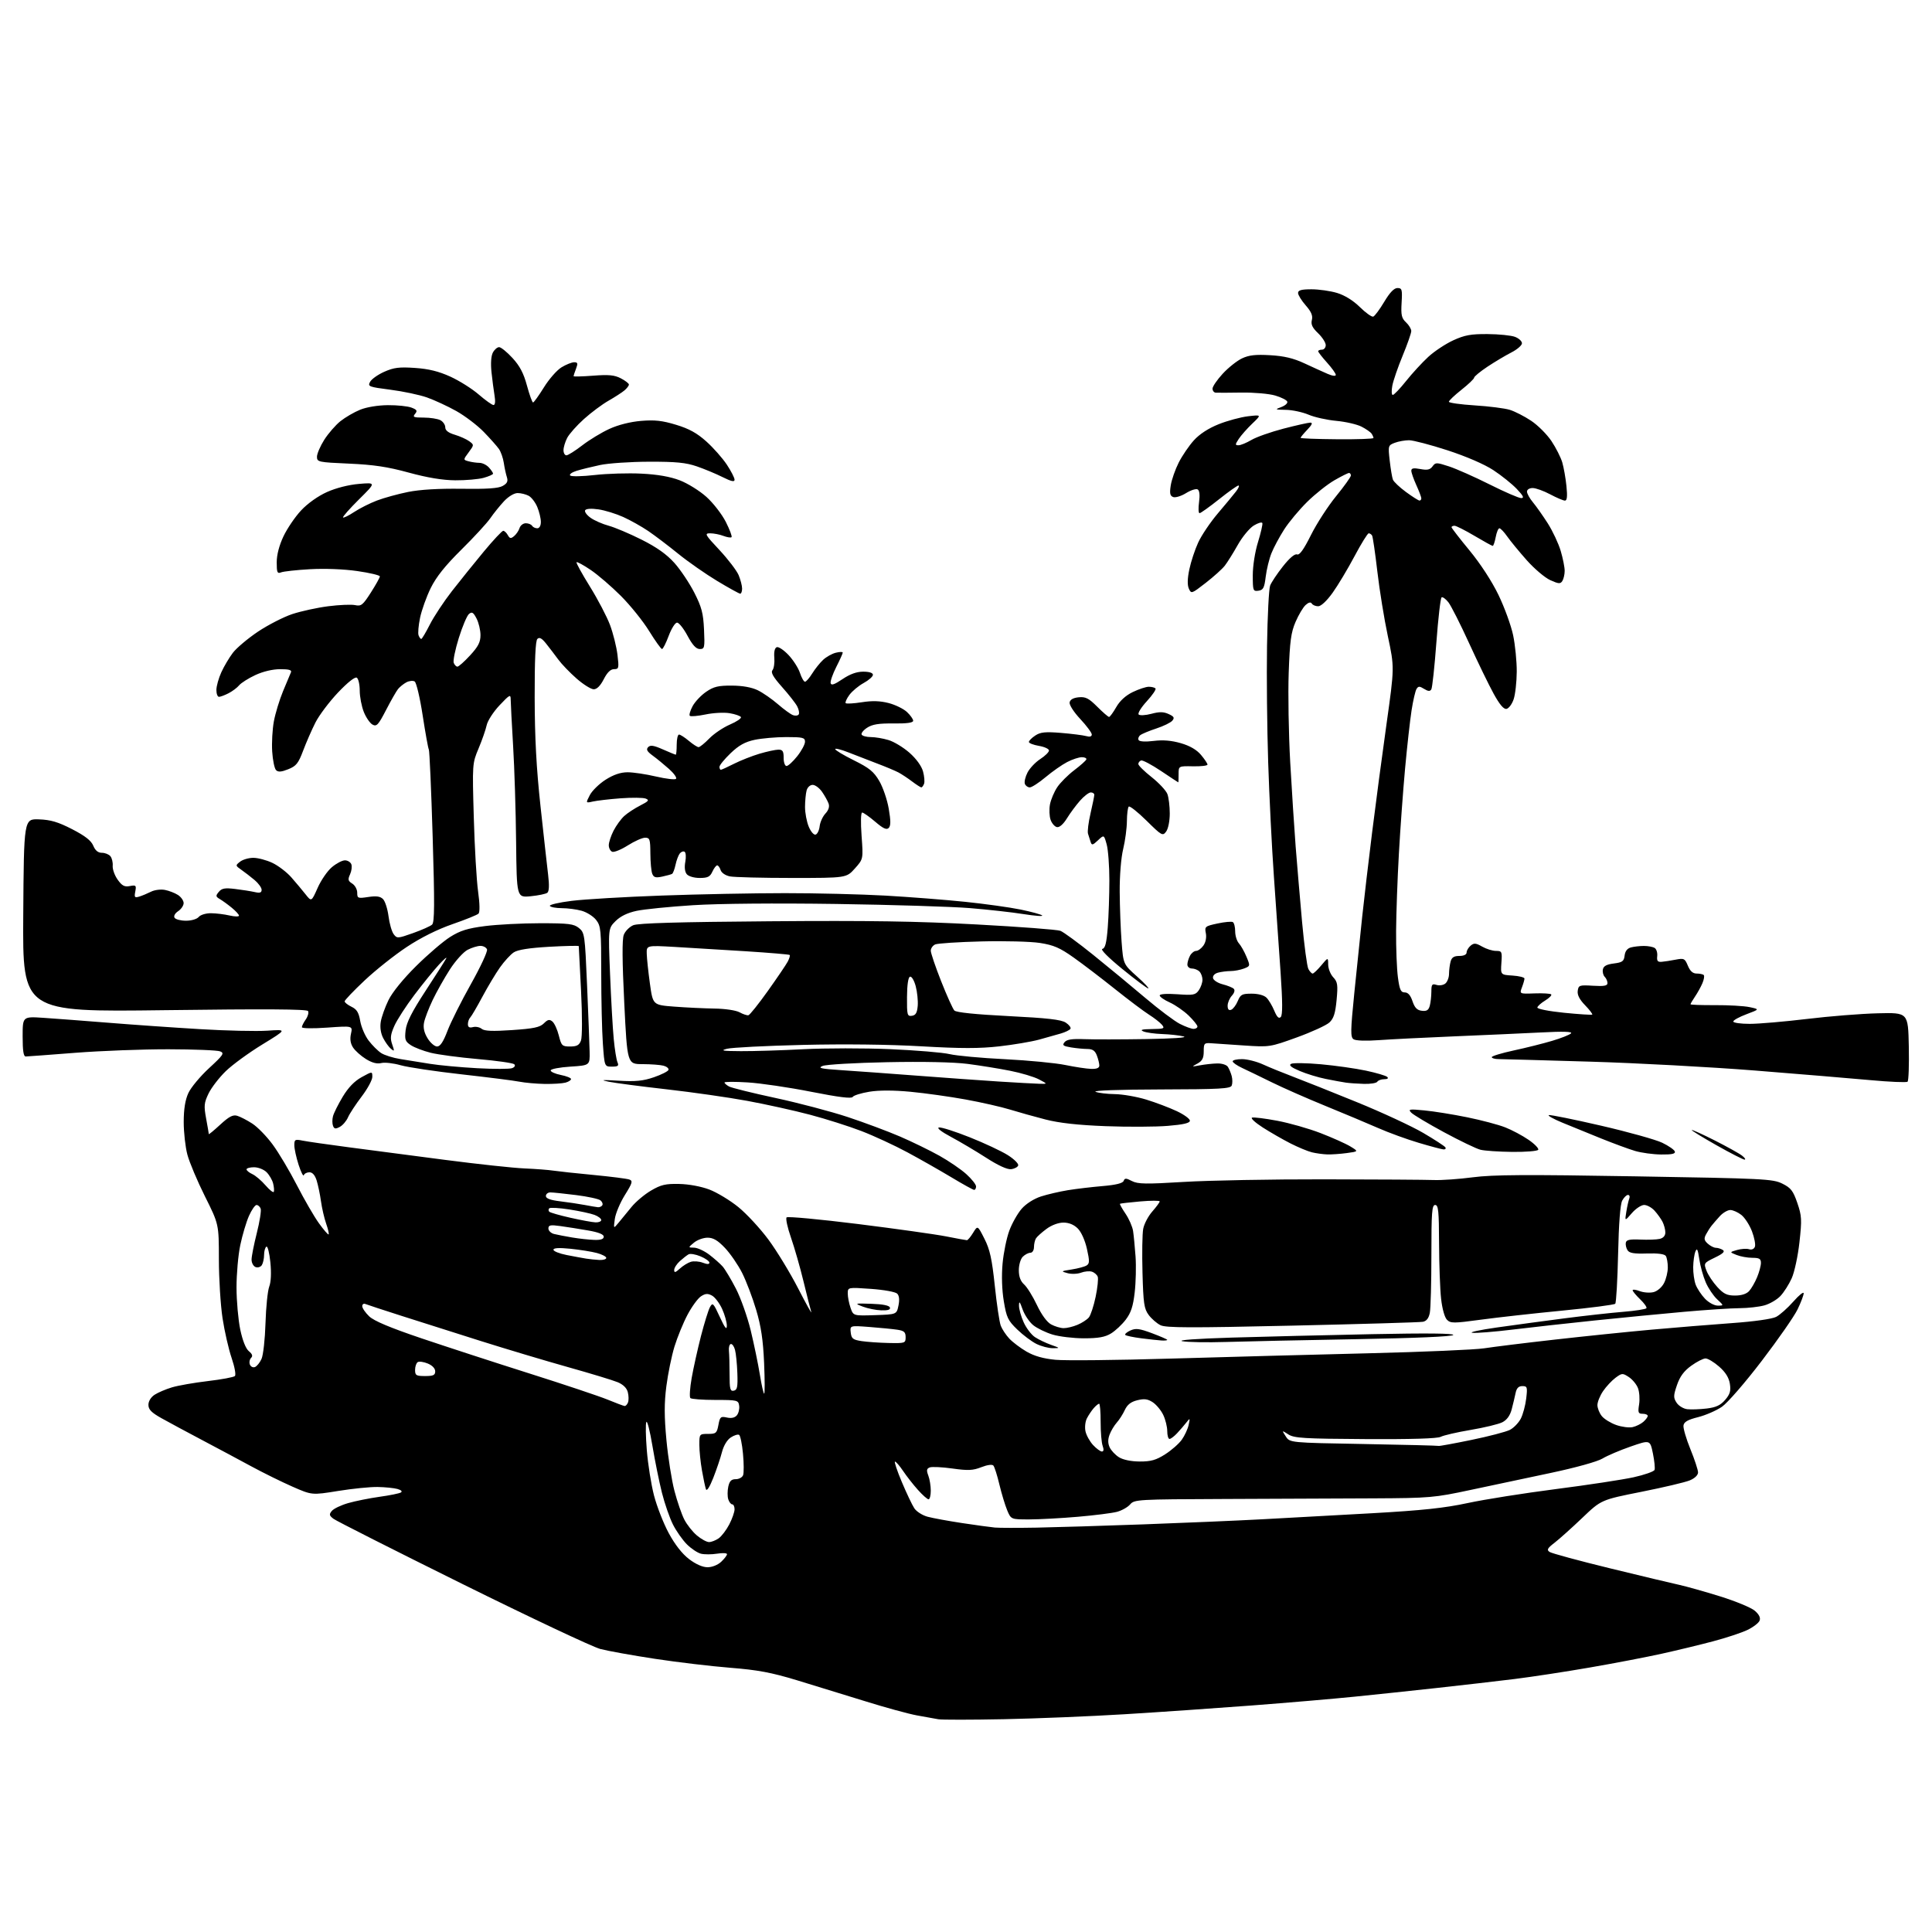 <?xml version="1.0" encoding="UTF-8" standalone="no"?>
<svg 
  version="1.1" 
  xmlns="http://www.w3.org/2000/svg" 
  xmlns:xlink="http://www.w3.org/1999/xlink" 
  xmlns:svg="http://www.w3.org/2000/svg"
  xmlns:rdf="http://www.w3.org/1999/02/22-rdf-syntax-ns#"
  xmlns:cc="http://creativecommons.org/ns#"
  xmlns:dc="http://purl.org/dc/elements/1.1/"
  viewBox="0 0 768 768"
  width="768"
  height="768"
>
<style>svg {background-color: white; }</style>"
<path stroke="none" fill="black" fill-rule="evenodd" d="M399.00,683.41C386.07,683.67 374.38,683.67 373.00,683.43C371.62,683.18 367.80,682.49 364.50,681.90C361.20,681.30 351.98,678.78 344.00,676.29C336.02,673.81 323.76,670.04 316.75,667.91C306.57,664.83 301.22,663.83 290.25,662.96C282.69,662.36 269.24,660.76 260.36,659.41C251.49,658.06 241.71,656.30 238.65,655.50C235.58,654.70 210.89,643.06 183.78,629.64C156.68,616.22 133.62,604.56 132.54,603.73C130.86,602.44 130.77,601.98 131.92,600.60C132.66,599.71 135.57,598.32 138.38,597.51C141.20,596.70 146.81,595.57 150.87,595.00C154.92,594.44 158.74,593.66 159.36,593.28C160.03,592.86 159.49,592.31 157.99,591.89C156.62,591.51 153.09,591.15 150.14,591.10C147.19,591.04 140.10,591.76 134.39,592.68C124.00,594.36 124.00,594.36 116.25,590.96C111.99,589.09 104.67,585.48 100.00,582.95C95.33,580.41 86.55,575.73 80.50,572.53C74.45,569.34 67.14,565.41 64.25,563.79C60.19,561.52 59.00,560.31 59.00,558.45C59.00,557.00 59.98,555.41 61.45,554.44C62.80,553.56 65.90,552.23 68.35,551.50C70.79,550.76 77.22,549.64 82.64,549.00C88.06,548.36 92.89,547.46 93.37,547.00C93.86,546.53 93.29,543.39 92.08,539.83C90.89,536.35 89.26,529.23 88.46,524.00C87.67,518.77 87.01,508.23 87.01,500.57C87.00,486.64 87.00,486.64 81.47,475.57C78.43,469.48 75.29,462.02 74.49,459.00C73.68,455.98 73.03,450.12 73.03,446.00C73.04,440.87 73.62,437.24 74.88,434.50C75.89,432.30 79.59,427.85 83.11,424.61C88.82,419.34 89.29,418.63 87.50,417.93C86.40,417.49 77.17,417.12 67.00,417.10C56.83,417.08 40.17,417.71 30.00,418.50C19.82,419.29 10.94,419.96 10.25,419.97C9.35,419.99 9.00,417.75 9.00,412.03C9.00,404.06 9.00,404.06 17.25,404.60C21.79,404.90 33.38,405.78 43.00,406.55C52.62,407.33 69.05,408.48 79.50,409.10C89.95,409.73 102.01,410.00 106.31,409.71C114.11,409.18 114.11,409.18 104.31,415.18C98.91,418.48 92.35,423.27 89.72,425.83C87.10,428.38 84.03,432.37 82.91,434.68C81.12,438.39 81.00,439.56 81.94,444.63C82.52,447.78 83.00,450.57 83.00,450.81C83.00,451.06 85.04,449.37 87.54,447.07C91.04,443.84 92.58,443.04 94.29,443.54C95.50,443.90 98.20,445.29 100.27,446.63C102.35,447.97 106.01,451.72 108.40,454.98C110.80,458.23 115.13,465.51 118.03,471.15C120.93,476.80 124.86,483.59 126.77,486.25C128.69,488.91 130.42,490.91 130.63,490.70C130.85,490.49 130.41,488.55 129.65,486.41C128.90,484.26 127.97,480.25 127.59,477.50C127.21,474.75 126.43,471.04 125.87,469.25C125.20,467.13 124.20,466.00 123.01,466.00C121.99,466.00 120.99,466.52 120.78,467.15C120.57,467.78 119.64,465.93 118.70,463.03C117.77,460.14 117.00,456.64 117.00,455.26C117.00,452.96 117.27,452.81 120.25,453.41C122.04,453.77 130.25,454.96 138.50,456.04C146.75,457.13 164.07,459.40 177.00,461.08C189.93,462.76 204.10,464.29 208.50,464.47C212.90,464.66 218.07,465.05 220.00,465.35C221.93,465.64 229.12,466.42 236.00,467.07C242.88,467.73 249.25,468.54 250.17,468.88C251.63,469.42 251.40,470.23 248.39,475.06C246.49,478.12 244.69,482.40 244.40,484.56C243.86,488.50 243.86,488.50 245.94,486.00C247.09,484.62 249.39,481.82 251.05,479.77C252.72,477.72 256.20,474.79 258.79,473.27C262.74,470.95 264.55,470.52 270.00,470.64C273.86,470.72 278.73,471.63 282.00,472.87C285.02,474.02 290.20,477.15 293.50,479.83C296.80,482.51 302.20,488.35 305.50,492.81C308.80,497.27 314.11,506.00 317.30,512.21C320.49,518.42 322.82,522.60 322.48,521.50C322.14,520.40 320.75,514.93 319.40,509.35C318.05,503.77 315.81,495.95 314.42,491.96C313.03,487.97 312.25,484.36 312.69,483.93C313.14,483.49 325.88,484.68 341.00,486.56C356.12,488.45 371.92,490.67 376.10,491.49C380.28,492.32 384.00,493.00 384.36,493.00C384.73,493.00 385.84,491.67 386.83,490.04C388.63,487.09 388.63,487.09 391.33,492.43C393.50,496.71 394.32,500.42 395.45,511.14C396.22,518.49 397.29,525.62 397.82,527.00C398.35,528.38 399.87,530.67 401.20,532.10C402.53,533.52 405.62,535.86 408.06,537.28C411.11,539.05 414.72,540.07 419.56,540.54C423.44,540.91 444.14,540.70 465.56,540.06C486.98,539.43 522.27,538.48 544.00,537.95C565.73,537.42 586.42,536.53 590.00,535.97C593.58,535.41 606.17,533.85 618.00,532.52C629.83,531.18 647.15,529.40 656.50,528.56C665.85,527.72 680.21,526.55 688.40,525.96C697.26,525.33 704.41,524.32 706.04,523.48C707.54,522.70 710.62,519.96 712.89,517.39C715.15,514.82 717.00,513.34 716.99,514.11C716.98,514.87 715.89,517.75 714.56,520.50C713.24,523.25 706.83,532.46 700.32,540.97C693.72,549.62 686.74,557.66 684.50,559.21C682.30,560.72 678.02,562.58 675.00,563.34C670.93,564.36 669.42,565.22 669.21,566.65C669.05,567.71 670.28,571.94 671.95,576.04C673.63,580.14 674.99,584.31 675.00,585.30C675.00,586.39 673.71,587.64 671.72,588.47C669.92,589.23 661.25,591.27 652.47,593.02C636.50,596.20 636.50,596.20 629.00,603.36C624.88,607.30 619.92,611.74 618.00,613.23C615.09,615.47 614.75,616.10 616.00,616.93C616.83,617.48 627.62,620.41 640.00,623.43C652.38,626.45 664.75,629.41 667.50,630.00C670.25,630.60 677.55,632.65 683.73,634.57C689.90,636.49 696.12,639.06 697.54,640.28C699.26,641.76 699.91,643.07 699.47,644.21C699.12,645.14 696.95,646.81 694.66,647.92C692.37,649.02 686.23,651.06 681.00,652.44C675.77,653.83 666.54,656.06 660.47,657.40C654.41,658.74 641.59,661.20 631.97,662.86C622.36,664.53 608.88,666.59 602.00,667.44C595.12,668.29 581.40,669.87 571.50,670.96C561.60,672.05 546.75,673.62 538.50,674.45C530.25,675.29 511.80,676.87 497.50,677.96C483.20,679.05 460.48,680.62 447.00,681.44C433.52,682.27 411.93,683.15 399.00,683.41zM281.26,623.00C283.08,623.00 285.33,622.10 286.69,620.83C287.96,619.63 289.00,618.27 289.00,617.81C289.00,617.35 287.22,617.26 285.05,617.61C282.87,617.96 279.98,617.96 278.62,617.62C277.27,617.28 274.75,615.60 273.03,613.88C271.32,612.16 268.83,608.63 267.52,606.03C266.20,603.43 264.23,597.75 263.13,593.40C262.04,589.06 260.34,580.67 259.35,574.76C258.37,568.86 257.28,564.58 256.94,565.26C256.59,565.94 256.67,571.00 257.12,576.50C257.56,582.00 258.84,590.05 259.96,594.40C261.08,598.74 263.71,605.49 265.81,609.40C268.28,613.98 271.15,617.65 273.89,619.75C276.59,621.81 279.30,623.00 281.26,623.00zM281.85,613.00C282.79,613.00 284.50,612.33 285.67,611.52C286.83,610.71 288.73,608.22 289.89,605.99C291.05,603.76 292.00,601.05 292.00,599.97C292.00,598.89 291.58,598.00 291.07,598.00C290.55,598.00 289.85,597.09 289.49,595.98C289.14,594.87 289.15,592.62 289.50,590.98C290.00,588.72 290.72,588.00 292.47,588.00C293.74,588.00 295.06,587.29 295.39,586.42C295.73,585.55 295.71,581.71 295.35,577.89C295.00,574.06 294.30,570.69 293.81,570.38C293.32,570.08 291.82,570.54 290.50,571.41C289.03,572.37 287.65,574.68 286.99,577.25C286.39,579.59 284.83,584.20 283.53,587.50C282.10,591.13 280.96,592.91 280.63,592.00C280.33,591.17 279.62,587.83 279.05,584.57C278.47,581.30 278.00,576.69 278.00,574.32C278.00,570.06 278.05,570.00 281.45,570.00C284.62,570.00 284.97,569.70 285.58,566.45C286.18,563.20 286.48,562.95 288.96,563.49C290.75,563.88 292.10,563.58 292.92,562.60C293.60,561.78 294.01,560.07 293.83,558.81C293.51,556.59 293.14,556.50 284.34,556.50C279.30,556.50 274.84,556.16 274.43,555.76C274.02,555.35 274.25,551.75 274.95,547.76C275.66,543.76 277.32,536.29 278.64,531.13C279.97,525.98 281.57,520.81 282.21,519.63C283.28,517.65 283.56,517.93 286.13,523.50C288.18,527.95 288.91,528.85 288.93,527.00C288.94,525.62 288.10,522.62 287.06,520.33C286.02,518.04 284.20,515.64 283.02,515.01C281.33,514.10 280.39,514.17 278.63,515.32C277.40,516.13 275.00,519.42 273.29,522.65C271.59,525.87 269.26,531.56 268.11,535.30C266.97,539.04 265.52,546.12 264.89,551.03C264.02,557.79 264.03,563.00 264.92,572.48C265.57,579.36 267.00,588.43 268.10,592.63C269.20,596.84 270.96,601.96 272.01,604.01C273.05,606.07 275.32,608.93 277.03,610.37C278.75,611.82 280.92,613.00 281.85,613.00zM412.00,607.26C419.43,607.12 438.55,606.54 454.50,605.96C470.45,605.38 491.60,604.48 501.50,603.95C511.40,603.42 531.20,602.33 545.50,601.53C565.50,600.40 574.27,599.46 583.50,597.47C590.10,596.05 605.85,593.56 618.50,591.93C631.15,590.31 645.04,588.19 649.37,587.24C653.70,586.28 657.45,584.96 657.71,584.31C657.96,583.66 657.66,580.70 657.05,577.73C655.93,572.34 655.93,572.34 648.21,575.02C643.97,576.49 638.92,578.64 637.00,579.80C634.97,581.02 626.36,583.41 616.50,585.50C607.15,587.47 592.75,590.53 584.50,592.29C570.19,595.35 568.41,595.51 546.00,595.62C533.08,595.69 506.41,595.80 486.74,595.87C452.14,596.00 450.92,596.07 449.24,598.03C448.29,599.14 445.93,600.47 444.00,600.98C442.08,601.49 435.10,602.37 428.50,602.94C421.90,603.51 413.21,603.98 409.20,603.99C401.90,604.00 401.90,604.00 400.37,600.35C399.53,598.34 398.14,593.72 397.27,590.10C396.41,586.47 395.33,583.09 394.88,582.58C394.40,582.04 392.45,582.30 390.07,583.24C386.75,584.54 384.81,584.63 378.63,583.76C374.53,583.19 370.47,582.99 369.60,583.32C368.35,583.80 368.23,584.46 369.01,586.53C369.56,587.96 370.00,590.68 370.00,592.57C370.00,594.45 369.60,596.00 369.12,596.00C368.63,596.00 366.72,594.31 364.87,592.23C363.01,590.16 360.38,586.79 359.00,584.74C357.62,582.69 356.18,581.01 355.78,581.01C355.39,581.00 356.60,584.64 358.48,589.10C360.36,593.55 362.59,598.26 363.45,599.56C364.30,600.86 366.68,602.38 368.75,602.93C370.81,603.48 377.00,604.62 382.50,605.45C388.00,606.28 393.85,607.08 395.50,607.23C397.15,607.38 404.57,607.39 412.00,607.26zM453.05,580.97C457.49,580.99 459.53,580.42 463.15,578.12C465.65,576.53 468.63,573.92 469.78,572.31C470.93,570.70 472.15,568.06 472.50,566.44C473.11,563.62 473.07,563.58 471.57,565.50C470.71,566.60 469.06,568.51 467.90,569.75C466.74,570.99 465.39,572.00 464.90,572.00C464.40,572.00 464.00,570.61 464.00,568.90C464.00,567.20 463.29,564.30 462.41,562.46C461.54,560.62 459.66,558.36 458.24,557.42C456.24,556.11 454.86,555.93 452.09,556.62C449.55,557.24 448.12,558.37 447.13,560.50C446.37,562.15 444.93,564.40 443.94,565.50C442.95,566.60 441.66,568.74 441.09,570.25C440.36,572.17 440.37,573.71 441.10,575.32C441.68,576.59 443.36,578.38 444.83,579.29C446.46,580.30 449.66,580.96 453.05,580.97zM438.02,577.00C438.75,577.00 438.85,576.23 438.32,574.75C437.87,573.51 437.51,569.24 437.52,565.25C437.53,561.26 437.26,558.00 436.92,558.00C436.59,558.00 435.62,558.79 434.78,559.75C433.94,560.71 432.72,562.54 432.06,563.81C431.40,565.08 431.15,567.41 431.50,568.98C431.84,570.55 433.20,573.00 434.51,574.42C435.83,575.84 437.41,577.00 438.02,577.00zM571.89,574.77C572.10,574.90 577.94,573.83 584.87,572.40C591.80,570.98 598.71,569.17 600.22,568.39C601.73,567.61 603.67,565.60 604.54,563.93C605.40,562.26 606.37,558.67 606.69,555.95C607.23,551.39 607.11,551.00 605.16,551.00C603.65,551.00 602.88,551.79 602.47,553.75C602.16,555.26 601.46,558.18 600.92,560.24C600.26,562.73 599.01,564.45 597.21,565.37C595.72,566.13 590.04,567.50 584.59,568.42C579.15,569.34 573.79,570.58 572.70,571.16C571.40,571.85 560.93,572.17 542.74,572.06C518.31,571.92 514.44,571.68 512.14,570.20C509.50,568.50 509.50,568.50 511.12,571.00C512.74,573.50 512.74,573.50 542.12,574.02C558.28,574.31 571.67,574.65 571.89,574.77zM649.00,567.30C650.38,566.99 652.29,566.05 653.25,565.21C654.21,564.37 655.00,563.31 655.00,562.85C655.00,562.38 654.09,562.00 652.99,562.00C651.22,562.00 651.05,561.54 651.57,558.25C651.89,556.19 651.69,553.29 651.12,551.80C650.55,550.32 648.92,548.34 647.49,547.40C645.01,545.78 644.76,545.79 642.19,547.69C640.71,548.79 638.49,551.17 637.25,552.99C636.01,554.81 635.00,557.30 635.00,558.54C635.00,559.77 635.79,561.75 636.75,562.93C637.71,564.11 640.30,565.70 642.50,566.47C644.70,567.24 647.62,567.61 649.00,567.30zM678.42,559.91C682.14,559.46 683.92,558.63 685.77,556.48C687.71,554.23 688.09,552.92 687.65,550.08C687.26,547.62 685.93,545.48 683.38,543.25C681.34,541.46 678.91,540.00 677.98,540.00C677.06,540.00 674.49,541.31 672.27,542.92C669.38,545.01 667.79,547.18 666.62,550.59C665.18,554.81 665.17,555.61 666.48,557.61C667.29,558.85 669.20,560.01 670.73,560.18C672.25,560.36 675.71,560.23 678.42,559.91zM248.28,558.91C248.71,558.96 249.32,558.32 249.64,557.50C249.96,556.67 249.93,554.84 249.57,553.43C249.16,551.77 247.73,550.37 245.54,549.45C243.67,548.67 234.80,545.98 225.82,543.46C216.85,540.94 201.18,536.25 191.00,533.04C180.82,529.82 166.65,525.32 159.50,523.04C152.35,520.75 145.94,518.65 145.25,518.36C144.56,518.07 144.00,518.46 144.00,519.23C144.00,520.00 145.24,521.81 146.75,523.26C148.66,525.09 155.02,527.77 167.50,531.99C177.40,535.33 196.75,541.64 210.50,545.99C224.25,550.34 238.20,555.01 241.50,556.36C244.80,557.72 247.85,558.86 248.28,558.91zM303.77,554.00C304.05,554.00 304.03,548.49 303.74,541.75C303.34,532.64 302.54,527.24 300.59,520.70C299.16,515.87 296.64,509.25 295.01,506.01C293.37,502.77 290.29,498.29 288.17,496.06C285.31,493.05 283.52,492.00 281.27,492.00C279.59,492.00 277.16,492.89 275.86,493.97C273.50,495.93 273.50,495.93 275.91,495.97C277.23,495.99 279.93,497.23 281.91,498.72C283.88,500.22 286.30,502.36 287.28,503.47C288.25,504.59 290.62,508.54 292.54,512.26C294.46,515.98 297.11,523.46 298.43,528.89C299.74,534.32 301.37,542.19 302.05,546.38C302.72,550.57 303.50,554.00 303.77,554.00zM291.68,552.82C293.07,552.55 293.31,551.39 293.11,545.83C292.98,542.16 292.56,538.00 292.18,536.60C291.81,535.19 291.05,534.14 290.50,534.27C289.95,534.40 289.62,535.62 289.76,537.00C289.90,538.38 290.02,542.57 290.02,546.32C290.01,552.16 290.25,553.10 291.68,552.82zM169.00,547.00C172.25,547.00 173.00,546.65 173.00,545.12C173.00,543.99 171.84,542.76 170.06,542.03C168.44,541.36 166.64,541.10 166.06,541.46C165.48,541.82 165.00,543.22 165.00,544.56C165.00,546.74 165.43,547.00 169.00,547.00zM101.33,543.43C102.10,543.13 103.29,541.68 103.96,540.19C104.64,538.71 105.35,532.31 105.54,525.96C105.73,519.62 106.40,513.09 107.02,511.46C107.73,509.60 107.90,506.00 107.47,501.75C107.10,498.04 106.39,495.26 105.90,495.56C105.40,495.87 104.99,497.33 104.98,498.81C104.98,500.29 104.57,502.13 104.09,502.90C103.60,503.66 102.48,504.01 101.60,503.68C100.72,503.34 100.00,502.01 100.00,500.72C100.00,499.43 100.94,494.67 102.09,490.13C103.23,485.60 103.92,481.24 103.62,480.44C103.31,479.65 102.57,479.00 101.98,479.00C101.38,479.00 100.02,480.96 98.96,483.36C97.90,485.75 96.35,490.96 95.52,494.92C94.68,498.89 94.01,506.49 94.02,511.82C94.03,517.14 94.70,524.65 95.50,528.50C96.42,532.87 97.70,536.11 98.92,537.11C100.31,538.26 100.57,539.03 99.81,539.79C99.22,540.38 99.00,541.56 99.33,542.42C99.66,543.27 100.56,543.72 101.33,543.43zM418.50,535.93C416.85,535.94 413.93,535.18 412.02,534.24C410.11,533.30 406.67,530.72 404.39,528.51C400.67,524.92 400.10,523.74 399.03,517.27C398.28,512.78 398.10,507.09 398.54,502.27C398.93,498.00 400.14,492.10 401.23,489.17C402.32,486.24 404.53,482.33 406.15,480.48C407.90,478.49 411.00,476.52 413.80,475.61C416.38,474.78 421.20,473.66 424.50,473.12C427.80,472.58 434.02,471.85 438.32,471.48C443.56,471.04 446.31,470.36 446.66,469.43C447.11,468.26 447.62,468.27 449.97,469.49C452.32,470.70 455.50,470.75 470.63,469.83C480.46,469.23 505.60,468.76 526.50,468.80C547.40,468.83 566.98,468.96 570.00,469.08C573.02,469.20 580.00,468.71 585.50,467.99C593.45,466.95 606.65,466.87 650.00,467.61C701.33,468.47 704.73,468.64 708.50,470.51C711.91,472.20 712.79,473.34 714.46,478.18C716.23,483.33 716.31,484.80 715.31,493.80C714.71,499.27 713.32,505.71 712.24,508.12C711.16,510.53 709.15,513.70 707.76,515.17C706.38,516.64 703.50,518.32 701.37,518.91C699.24,519.50 694.80,520.00 691.50,520.02C688.20,520.03 678.30,520.68 669.50,521.46C660.70,522.24 644.73,523.79 634.00,524.90C623.27,526.01 608.57,527.65 601.31,528.53C594.06,529.42 586.86,529.99 585.31,529.81C583.77,529.63 588.12,528.68 595.00,527.70C601.88,526.72 614.02,525.08 622.00,524.05C629.98,523.02 640.44,521.86 645.26,521.47C650.09,521.08 654.23,520.43 654.48,520.03C654.73,519.63 653.59,518.03 651.96,516.47C650.33,514.90 649.00,513.30 649.00,512.90C649.00,512.50 650.27,512.65 651.82,513.24C653.38,513.83 655.84,514.01 657.31,513.64C658.82,513.26 660.62,511.71 661.48,510.04C662.32,508.42 662.99,505.61 662.98,503.80C662.98,501.98 662.62,499.95 662.20,499.28C661.69,498.49 659.10,498.14 654.68,498.28C649.60,498.45 647.70,498.13 646.97,497.00C646.44,496.18 646.13,494.82 646.28,494.00C646.50,492.85 647.83,492.56 652.03,492.75C655.04,492.89 658.51,492.77 659.75,492.48C661.18,492.15 662.00,491.22 662.00,489.92C662.00,488.79 661.49,486.89 660.88,485.68C660.26,484.48 658.83,482.49 657.70,481.25C656.57,480.01 654.72,479.00 653.58,478.99C652.43,478.99 650.23,480.45 648.68,482.24C645.86,485.50 645.86,485.50 646.49,481.68C646.83,479.58 647.36,477.21 647.67,476.43C647.97,475.64 647.73,475.00 647.14,475.00C646.55,475.00 645.53,476.01 644.86,477.25C644.08,478.69 643.49,486.32 643.22,498.50C642.98,508.95 642.47,517.84 642.08,518.26C641.70,518.68 632.18,519.91 620.94,521.00C609.70,522.09 595.16,523.71 588.64,524.60C577.81,526.07 576.64,526.07 575.19,524.62C574.26,523.69 573.30,520.24 572.86,516.27C572.44,512.55 572.08,502.64 572.05,494.25C572.01,481.38 571.77,479.00 570.50,479.00C569.22,479.00 569.00,481.88 569.00,498.88C569.00,509.81 568.72,520.16 568.37,521.89C567.95,524.02 567.06,525.16 565.62,525.43C564.46,525.66 541.10,526.34 513.73,526.96C473.26,527.88 463.46,527.85 461.32,526.79C459.87,526.08 457.75,524.24 456.61,522.70C454.80,520.26 454.49,518.13 454.16,505.96C453.95,498.29 454.07,490.43 454.44,488.49C454.80,486.55 456.43,483.44 458.05,481.60C459.67,479.75 461.00,477.94 461.00,477.58C461.00,477.21 457.51,477.22 453.25,477.59C448.99,477.97 445.37,478.38 445.20,478.52C445.04,478.65 446.04,480.44 447.42,482.48C448.81,484.53 450.16,487.62 450.42,489.35C450.68,491.08 451.12,495.65 451.40,499.50C451.67,503.35 451.52,509.76 451.06,513.75C450.43,519.29 449.58,521.86 447.50,524.59C446.00,526.56 443.36,529.03 441.63,530.08C439.28,531.52 436.62,531.99 430.93,532.00C426.77,532.00 421.14,531.33 418.43,530.52C415.72,529.70 412.24,528.01 410.71,526.77C409.18,525.52 407.28,522.70 406.50,520.50C405.38,517.33 405.08,517.02 405.07,519.00C405.05,520.38 405.90,523.38 406.94,525.67C407.98,527.97 410.00,530.61 411.43,531.54C412.85,532.48 415.70,533.84 417.76,534.58C421.47,535.90 421.47,535.91 418.50,535.93zM353.25,533.86C359.79,534.00 360.00,533.92 360.00,531.55C360.00,529.54 359.40,529.00 356.75,528.59C354.96,528.32 349.98,527.83 345.68,527.50C337.86,526.90 337.86,526.90 338.18,529.70C338.46,532.12 339.04,532.58 342.50,533.11C344.70,533.44 349.54,533.78 353.25,533.86zM487.50,533.45C479.80,533.69 471.93,533.55 470.00,533.15C467.88,532.71 475.55,532.15 489.50,531.72C502.15,531.34 527.31,530.72 545.41,530.35C567.15,529.91 578.10,530.02 577.70,530.68C577.32,531.29 562.54,531.93 539.29,532.34C518.51,532.71 495.20,533.21 487.50,533.45zM461.75,532.87C460.51,532.80 456.90,532.40 453.71,532.00C450.53,531.59 447.66,530.99 447.33,530.67C447.01,530.34 447.90,529.55 449.32,528.90C451.48,527.92 452.91,528.10 457.95,529.98C461.28,531.23 464.00,532.41 464.00,532.62C464.00,532.83 462.99,532.94 461.75,532.87zM422.78,527.96C424.04,527.98 426.51,527.39 428.28,526.65C430.05,525.92 432.10,524.59 432.83,523.71C433.56,522.83 434.77,519.15 435.53,515.52C436.29,511.90 436.66,508.29 436.36,507.50C436.06,506.72 435.02,505.82 434.04,505.51C433.06,505.20 431.12,505.38 429.73,505.91C428.33,506.44 425.91,506.53 424.35,506.10C421.64,505.37 421.72,505.30 426.00,504.64C428.48,504.25 431.14,503.54 431.93,503.05C433.14,502.30 433.16,501.30 432.07,496.43C431.32,493.07 429.82,489.73 428.44,488.35C426.91,486.82 424.92,486.00 422.74,486.00C420.74,486.00 418.03,487.00 416.01,488.50C414.15,489.87 412.27,491.56 411.83,492.25C411.39,492.94 411.02,494.51 411.02,495.75C411.01,497.03 410.38,498.00 409.57,498.00C408.79,498.00 407.44,498.71 406.57,499.57C405.70,500.44 405.00,502.82 405.00,504.92C405.00,507.49 405.67,509.30 407.11,510.60C408.28,511.64 410.56,515.32 412.19,518.76C414.02,522.62 416.17,525.57 417.83,526.47C419.30,527.27 421.53,527.94 422.78,527.96zM347.82,522.79C356.42,522.50 356.42,522.50 357.15,519.00C357.63,516.70 357.46,515.07 356.66,514.25C355.97,513.55 351.41,512.72 346.22,512.35C337.00,511.70 337.00,511.70 337.00,514.20C337.00,515.58 337.50,518.14 338.11,519.89C339.22,523.07 339.22,523.07 347.82,522.79zM350.33,520.88C348.23,520.82 344.93,520.15 343.00,519.41C339.57,518.09 339.64,518.06 346.42,518.28C350.90,518.42 353.49,518.94 353.75,519.75C354.04,520.62 352.99,520.96 350.33,520.88zM682.83,519.00C685.29,519.00 685.29,519.00 682.59,516.49C681.10,515.11 679.06,512.08 678.05,509.74C677.04,507.41 675.89,503.25 675.49,500.50C674.91,496.58 674.58,495.93 673.95,497.50C673.50,498.60 673.11,501.38 673.07,503.68C673.03,505.99 673.48,509.14 674.06,510.68C674.65,512.23 676.31,514.74 677.75,516.25C679.22,517.79 681.45,519.00 682.83,519.00zM689.73,515.00C692.26,515.00 694.27,514.36 695.31,513.21C696.20,512.23 697.62,509.77 698.46,507.75C699.31,505.72 700.00,503.15 700.00,502.03C700.00,500.38 699.35,500.00 696.57,500.00C694.68,500.00 691.86,499.49 690.32,498.87C687.50,497.75 687.50,497.75 690.50,496.89C692.15,496.42 694.29,496.28 695.25,496.58C696.31,496.92 697.25,496.52 697.60,495.60C697.92,494.76 697.40,492.00 696.44,489.48C695.48,486.96 693.57,484.02 692.21,482.95C690.85,481.88 688.87,481.00 687.82,481.00C686.77,481.00 684.92,482.08 683.70,483.40C682.49,484.73 681.00,486.44 680.39,487.22C679.77,487.99 678.77,489.55 678.17,490.69C677.28,492.34 677.42,493.07 678.86,494.37C679.85,495.27 681.30,496.01 682.08,496.02C682.86,496.02 684.10,496.41 684.84,496.88C685.81,497.50 684.94,498.34 681.69,499.91C677.30,502.04 677.23,502.14 678.35,505.11C678.98,506.78 680.91,509.69 682.63,511.57C685.19,514.37 686.50,515.00 689.73,515.00zM270.25,504.29C271.49,503.16 273.45,501.94 274.62,501.59C275.78,501.24 277.92,501.40 279.37,501.95C281.15,502.63 282.00,502.62 282.00,501.92C282.00,501.36 280.41,500.23 278.46,499.42C276.51,498.60 274.37,498.24 273.71,498.62C273.04,498.99 271.49,500.21 270.25,501.32C269.01,502.44 268.00,504.02 268.00,504.85C268.00,506.02 268.50,505.89 270.25,504.29zM238.25,500.86C239.76,500.94 241.00,500.57 241.00,500.04C241.00,499.51 239.31,498.63 237.25,498.08C235.19,497.53 230.46,496.78 226.75,496.40C222.21,495.95 220.00,496.07 220.00,496.79C220.00,497.38 222.36,498.32 225.25,498.89C228.14,499.45 231.62,500.10 233.00,500.32C234.38,500.54 236.74,500.79 238.25,500.86zM236.25,492.88C238.85,492.96 240.00,492.57 240.00,491.60C240.00,490.67 237.92,489.84 233.75,489.12C230.31,488.52 225.36,487.74 222.75,487.38C218.77,486.83 218.00,486.99 218.00,488.35C218.00,489.23 219.02,490.22 220.26,490.53C221.51,490.84 224.77,491.47 227.51,491.93C230.26,492.39 234.19,492.82 236.25,492.88zM236.75,485.91C237.99,485.96 239.00,485.54 239.00,484.98C239.00,484.41 237.80,483.49 236.33,482.94C234.86,482.38 230.37,481.41 226.34,480.78C222.32,480.16 218.72,479.95 218.34,480.32C217.97,480.70 217.97,481.30 218.34,481.67C218.71,482.04 222.50,483.13 226.75,484.08C231.01,485.04 235.51,485.87 236.75,485.91zM237.69,479.89C238.35,479.95 239.13,479.60 239.43,479.11C239.73,478.63 239.41,477.75 238.71,477.17C238.01,476.59 233.64,475.64 228.99,475.06C224.35,474.48 219.75,474.00 218.78,474.00C217.80,474.00 217.00,474.64 217.00,475.43C217.00,476.42 218.76,477.07 222.75,477.55C225.91,477.93 230.30,478.59 232.50,479.01C234.70,479.43 237.04,479.83 237.69,479.89zM108.85,473.76C109.04,473.30 108.91,471.80 108.57,470.43C108.23,469.07 107.06,467.06 105.97,465.97C104.89,464.89 102.65,464.00 101.00,464.00C99.35,464.00 98.00,464.38 98.00,464.84C98.00,465.30 99.04,466.15 100.31,466.73C101.57,467.31 103.94,469.32 105.56,471.20C107.17,473.07 108.66,474.23 108.85,473.76zM387.25,473.00C386.84,473.00 382.78,470.76 378.23,468.02C373.68,465.29 365.81,460.81 360.73,458.08C355.65,455.34 347.44,451.54 342.48,449.63C337.53,447.72 328.30,444.79 321.98,443.12C315.67,441.45 304.43,438.97 297.00,437.60C289.57,436.23 275.18,434.17 265.00,433.02C254.82,431.87 244.47,430.51 242.00,430.01C238.40,429.28 239.20,429.20 246.00,429.60C252.68,429.99 255.67,429.69 259.94,428.22C262.93,427.19 265.54,425.88 265.73,425.30C265.92,424.73 265.05,423.98 263.79,423.64C262.53,423.30 258.77,423.02 255.42,423.01C249.35,423.00 249.35,423.00 248.15,398.63C247.33,382.08 247.27,373.42 247.96,371.62C248.51,370.16 250.21,368.44 251.73,367.79C253.69,366.96 269.63,366.50 305.94,366.22C345.38,365.91 364.61,366.20 388.33,367.49C405.36,368.41 420.29,369.54 421.51,370.01C422.74,370.47 428.64,374.80 434.62,379.62C440.61,384.45 449.91,392.13 455.29,396.70C460.68,401.27 466.85,405.90 469.00,407.00C471.16,408.10 473.61,409.00 474.46,409.00C475.31,409.00 476.00,408.57 476.00,408.05C476.00,407.52 474.43,405.57 472.51,403.70C470.58,401.84 467.21,399.50 465.01,398.50C462.80,397.51 461.00,396.25 461.00,395.71C461.00,395.12 463.75,394.93 468.04,395.23C474.35,395.69 475.22,395.52 476.54,393.65C477.34,392.50 478.00,390.62 478.00,389.48C478.00,388.33 477.46,386.86 476.80,386.20C476.14,385.54 474.79,385.00 473.80,385.00C472.81,385.00 472.00,384.30 472.00,383.43C472.00,382.57 472.47,381.00 473.04,379.93C473.60,378.87 474.70,378.00 475.48,378.00C476.25,378.00 477.56,377.03 478.39,375.85C479.29,374.57 479.67,372.61 479.34,370.96C478.82,368.34 479.04,368.16 483.98,367.10C486.83,366.49 489.58,366.24 490.08,366.55C490.59,366.86 491.00,368.52 491.00,370.23C491.00,371.94 491.66,374.07 492.46,374.96C493.27,375.85 494.63,378.25 495.48,380.30C497.03,384.00 497.02,384.04 494.46,385.02C493.03,385.56 490.66,386.01 489.18,386.01C487.71,386.02 485.47,386.30 484.20,386.64C482.83,387.01 482.02,387.89 482.20,388.82C482.37,389.67 484.08,390.77 486.00,391.27C487.93,391.76 489.92,392.56 490.43,393.05C490.99,393.60 490.70,394.68 489.68,395.81C488.75,396.82 488.00,398.62 488.00,399.80C488.00,401.23 488.47,401.76 489.41,401.40C490.18,401.10 491.36,399.54 492.03,397.93C493.11,395.33 493.73,395.00 497.55,395.00C500.16,395.00 502.49,395.63 503.46,396.60C504.34,397.48 505.73,399.81 506.55,401.78C507.62,404.33 508.35,405.05 509.12,404.28C509.88,403.52 509.86,398.36 509.04,386.35C508.41,377.08 507.22,360.05 506.40,348.50C505.58,336.95 504.55,316.48 504.12,303.00C503.68,289.52 503.47,268.74 503.66,256.81C503.85,244.87 504.40,234.07 504.89,232.79C505.38,231.51 507.66,228.08 509.97,225.16C512.61,221.82 514.69,220.05 515.59,220.39C516.58,220.78 518.23,218.48 521.11,212.72C523.36,208.20 527.86,201.24 531.10,197.27C534.35,193.29 537.00,189.57 537.00,189.02C537.00,188.46 536.66,188.00 536.25,188.01C535.84,188.01 533.23,189.32 530.46,190.91C527.69,192.50 522.82,196.36 519.64,199.49C516.46,202.62 512.33,207.57 510.46,210.50C508.59,213.42 506.32,217.65 505.42,219.91C504.52,222.16 503.49,226.37 503.14,229.25C502.60,233.70 502.16,234.55 500.25,234.82C498.12,235.12 498.00,234.81 498.00,228.67C498.00,224.97 498.88,219.36 500.06,215.54C501.19,211.87 501.98,208.45 501.81,207.94C501.64,207.43 500.11,207.86 498.41,208.90C496.71,209.93 493.83,213.42 492.02,216.64C490.21,219.86 487.89,223.57 486.86,224.89C485.84,226.20 482.42,229.27 479.27,231.72C473.70,236.05 473.53,236.11 472.59,234.00C471.95,232.57 472.01,229.98 472.78,226.34C473.41,223.31 474.99,218.51 476.30,215.67C477.60,212.83 481.10,207.63 484.08,204.12C487.06,200.61 490.33,196.67 491.33,195.37C492.34,194.07 492.78,193.00 492.31,193.00C491.83,193.00 488.34,195.47 484.55,198.50C480.75,201.52 477.28,204.00 476.84,204.00C476.40,204.00 476.31,202.03 476.64,199.63C477.02,196.84 476.83,195.01 476.10,194.56C475.47,194.18 473.39,194.83 471.46,196.03C469.53,197.22 467.23,197.92 466.35,197.58C465.09,197.10 464.89,196.11 465.40,192.90C465.76,190.66 467.18,186.61 468.56,183.88C469.94,181.16 472.64,177.19 474.57,175.06C476.81,172.57 480.33,170.28 484.42,168.64C487.91,167.24 493.19,165.82 496.14,165.47C501.50,164.85 501.50,164.85 497.79,168.40C495.74,170.36 493.33,173.10 492.42,174.48C490.95,176.72 490.94,177.00 492.33,177.00C493.18,177.00 495.49,176.05 497.46,174.89C499.42,173.73 505.16,171.71 510.21,170.39C515.26,169.08 520.06,168.00 520.88,168.00C521.92,168.00 521.55,168.86 519.69,170.80C518.21,172.35 517.00,173.81 517.00,174.05C517.00,174.30 523.53,174.55 531.50,174.61C539.48,174.68 545.99,174.45 545.98,174.11C545.98,173.78 545.64,173.00 545.23,172.39C544.83,171.78 543.02,170.52 541.22,169.60C539.42,168.68 534.92,167.64 531.22,167.30C527.52,166.96 522.55,165.86 520.17,164.84C517.78,163.83 513.73,162.96 511.17,162.92C506.80,162.85 506.68,162.78 509.30,161.82C510.84,161.26 511.93,160.29 511.72,159.67C511.52,159.05 509.36,157.95 506.92,157.23C504.49,156.51 498.46,155.98 493.50,156.05C488.55,156.13 483.94,156.15 483.25,156.09C482.56,156.04 482.00,155.31 482.00,154.48C482.00,153.64 483.82,150.98 486.04,148.57C488.26,146.16 491.71,143.42 493.69,142.48C496.46,141.16 499.10,140.86 504.92,141.20C510.48,141.52 514.15,142.40 518.52,144.43C521.81,145.96 525.96,147.85 527.75,148.62C529.68,149.46 531.00,149.62 531.00,149.02C531.00,148.46 529.42,146.26 527.50,144.13C525.58,142.00 524.00,139.97 524.00,139.63C524.00,139.28 524.67,139.00 525.50,139.00C526.33,139.00 527.00,138.18 527.00,137.19C527.00,136.19 525.63,134.06 523.95,132.45C521.66,130.26 521.05,128.95 521.49,127.19C521.92,125.48 521.26,123.92 519.04,121.39C517.37,119.49 516.00,117.27 516.00,116.47C516.00,115.36 517.32,115.00 521.34,115.00C524.28,115.00 528.85,115.65 531.50,116.45C534.54,117.37 537.89,119.44 540.57,122.07C542.90,124.36 545.29,126.07 545.88,125.86C546.47,125.66 548.43,123.03 550.24,120.00C552.46,116.28 554.16,114.50 555.51,114.50C557.31,114.50 557.47,115.06 557.16,120.34C556.87,125.24 557.15,126.49 558.91,128.13C560.06,129.20 561.00,130.76 561.00,131.60C561.00,132.43 559.46,136.83 557.58,141.38C555.70,145.92 553.85,151.30 553.47,153.32C553.09,155.34 553.17,157.00 553.65,157.00C554.13,157.00 556.51,154.51 558.94,151.46C561.37,148.41 565.34,144.10 567.76,141.87C570.17,139.64 574.65,136.68 577.70,135.28C582.25,133.20 584.71,132.75 591.37,132.80C595.84,132.83 600.74,133.33 602.25,133.91C603.76,134.48 605.00,135.63 605.00,136.45C605.00,137.28 603.11,138.92 600.80,140.10C598.49,141.28 594.22,143.83 591.30,145.76C588.39,147.70 586.00,149.66 586.00,150.12C586.00,150.58 583.73,152.74 580.97,154.93C578.20,157.12 575.94,159.27 575.95,159.71C575.96,160.14 580.59,160.79 586.24,161.15C591.88,161.50 598.15,162.30 600.18,162.92C602.20,163.55 606.02,165.50 608.68,167.28C611.33,169.05 614.95,172.67 616.72,175.32C618.50,177.98 620.43,181.80 621.03,183.82C621.62,185.85 622.37,190.09 622.69,193.25C623.11,197.34 622.94,199.00 622.09,199.00C621.44,199.00 618.80,197.88 616.21,196.50C613.63,195.13 610.50,194.00 609.26,194.00C607.97,194.00 607.00,194.61 607.00,195.42C607.00,196.21 608.06,198.12 609.36,199.67C610.66,201.23 613.32,205.00 615.27,208.05C617.21,211.10 619.52,216.02 620.40,218.98C621.28,221.94 621.99,225.52 621.98,226.93C621.98,228.34 621.56,230.15 621.06,230.94C620.28,232.17 619.60,232.12 616.27,230.62C614.13,229.66 609.92,226.09 606.90,222.69C603.88,219.28 600.39,215.04 599.14,213.25C597.89,211.46 596.49,210.00 596.04,210.00C595.59,210.00 594.93,211.57 594.57,213.50C594.20,215.43 593.67,217.00 593.38,217.00C593.09,217.00 589.82,215.20 586.12,213.00C582.41,210.80 578.85,209.00 578.19,209.00C577.54,209.00 577.00,209.26 577.00,209.57C577.00,209.89 580.22,214.05 584.16,218.82C588.49,224.07 593.04,231.06 595.67,236.50C598.06,241.45 600.68,248.65 601.49,252.50C602.30,256.35 602.95,262.88 602.93,267.00C602.90,271.12 602.35,276.07 601.69,277.99C601.04,279.91 599.76,281.62 598.86,281.79C597.75,282.00 596.14,280.11 593.77,275.80C591.86,272.34 587.46,263.28 583.99,255.68C580.52,248.08 576.81,240.76 575.76,239.42C574.70,238.08 573.49,237.20 573.06,237.46C572.63,237.73 571.69,245.81 570.98,255.42C570.26,265.04 569.36,273.41 568.97,274.04C568.46,274.88 567.69,274.83 566.10,273.84C564.29,272.72 563.80,272.72 563.09,273.87C562.62,274.62 561.73,278.45 561.12,282.37C560.51,286.29 559.35,296.70 558.54,305.50C557.74,314.30 556.62,329.60 556.07,339.50C555.51,349.40 555.02,363.12 554.97,370.00C554.92,376.88 555.25,385.20 555.69,388.50C556.36,393.46 556.83,394.50 558.41,394.50C559.70,394.50 560.70,395.63 561.49,398.00C562.37,400.61 563.31,401.58 565.20,401.80C567.14,402.04 567.88,401.56 568.36,399.80C568.70,398.54 568.98,396.01 568.99,394.18C569.00,391.30 569.27,390.95 571.05,391.52C572.17,391.87 573.75,391.62 574.55,390.96C575.35,390.30 576.01,388.57 576.01,387.13C576.02,385.68 576.30,383.49 576.63,382.25C577.08,380.58 577.97,380.00 580.12,380.00C581.90,380.00 583.00,379.47 583.00,378.62C583.00,377.86 583.72,376.65 584.60,375.91C585.95,374.80 586.68,374.86 589.18,376.29C590.82,377.23 593.29,378.00 594.66,378.00C597.03,378.00 597.15,378.26 596.83,382.75C596.50,387.50 596.50,387.50 601.25,387.80C603.86,387.97 606.00,388.51 606.00,388.99C606.00,389.47 605.55,391.05 605.00,392.49C604.01,395.10 604.01,395.10 610.01,394.89C613.31,394.77 616.28,394.95 616.62,395.28C616.95,395.62 615.89,396.70 614.26,397.70C612.63,398.69 611.21,399.95 611.12,400.50C611.02,401.06 615.67,401.98 621.72,402.59C627.65,403.18 632.69,403.51 632.93,403.32C633.17,403.13 631.89,401.45 630.10,399.60C627.87,397.31 626.94,395.47 627.17,393.87C627.48,391.64 627.85,391.52 633.25,391.85C637.67,392.11 639.00,391.87 639.00,390.80C639.00,390.03 638.51,388.91 637.91,388.31C637.30,387.70 636.97,386.38 637.17,385.36C637.42,384.03 638.65,383.36 641.51,383.00C644.93,382.57 645.54,382.12 645.81,379.85C646.01,378.12 646.87,377.00 648.31,376.62C649.51,376.29 651.85,376.03 653.50,376.03C655.15,376.03 657.07,376.39 657.77,376.84C658.47,377.28 658.92,378.74 658.77,380.07C658.56,381.97 658.94,382.46 660.50,382.34C661.60,382.25 664.11,381.87 666.09,381.48C669.42,380.84 669.76,381.01 670.96,383.90C671.85,386.04 672.92,387.00 674.45,387.00C675.67,387.00 676.94,387.27 677.27,387.60C677.60,387.93 677.36,389.39 676.73,390.85C676.11,392.31 674.79,394.69 673.80,396.15C672.81,397.61 672.00,398.99 672.00,399.21C672.00,399.44 676.39,399.59 681.75,399.56C687.11,399.53 693.30,399.88 695.50,400.35C699.50,401.20 699.50,401.20 694.25,403.17C691.36,404.25 689.00,405.56 689.00,406.07C689.00,406.58 691.94,407.00 695.54,407.00C699.13,407.00 709.37,406.12 718.29,405.05C727.20,403.97 739.90,402.96 746.50,402.80C758.50,402.50 758.50,402.50 758.78,415.92C758.93,423.30 758.71,429.64 758.28,430.00C757.85,430.36 751.20,430.08 743.50,429.37C735.80,428.67 715.10,426.94 697.50,425.54C679.90,424.15 650.42,422.56 632.00,422.02C613.58,421.47 597.26,421.02 595.75,421.01C594.24,421.01 593.00,420.65 593.00,420.23C593.00,419.80 596.94,418.61 601.75,417.57C606.56,416.54 613.42,414.82 617.00,413.75C620.58,412.69 623.95,411.35 624.50,410.78C625.19,410.07 621.45,409.95 612.50,410.42C605.35,410.78 589.83,411.48 578.00,411.97C566.17,412.46 552.67,413.14 548.00,413.48C542.99,413.85 538.91,413.70 538.06,413.12C536.80,412.27 536.84,409.87 538.35,394.82C539.31,385.29 540.72,371.63 541.49,364.45C542.26,357.27 544.03,342.19 545.43,330.95C546.83,319.70 549.40,300.33 551.15,287.89C554.33,265.28 554.33,265.28 551.69,252.89C550.24,246.08 548.36,234.48 547.51,227.12C546.65,219.76 545.72,213.35 545.42,212.87C545.12,212.39 544.52,212.00 544.08,212.00C543.64,212.00 541.10,216.11 538.43,221.13C535.77,226.14 531.86,232.67 529.74,235.63C527.42,238.86 525.14,241.00 524.00,241.00C522.97,241.00 521.82,240.52 521.46,239.93C521.03,239.23 520.18,239.43 518.99,240.51C518.00,241.41 516.20,244.43 515.00,247.22C513.19,251.42 512.73,254.89 512.28,267.40C511.98,275.70 512.25,291.73 512.88,303.00C513.52,314.27 514.49,329.35 515.04,336.50C515.60,343.65 516.75,357.12 517.59,366.44C518.44,375.76 519.57,384.20 520.10,385.19C520.64,386.19 521.39,387.00 521.79,387.01C522.18,387.01 523.73,385.55 525.22,383.76C527.95,380.50 527.95,380.50 527.97,383.44C527.99,385.05 528.89,387.32 529.98,388.48C531.71,390.33 531.88,391.46 531.32,397.49C530.82,402.81 530.16,404.87 528.46,406.45C527.24,407.58 521.41,410.25 515.50,412.39C504.88,416.23 504.65,416.27 494.63,415.60C489.06,415.23 483.15,414.83 481.50,414.71C478.70,414.51 478.50,414.73 478.50,417.96C478.50,420.62 477.92,421.73 476.00,422.78C473.58,424.09 473.61,424.11 477.00,423.48C478.93,423.12 482.00,422.78 483.84,422.74C485.70,422.69 487.58,423.28 488.09,424.08C488.60,424.86 489.29,426.51 489.62,427.75C489.95,428.98 489.96,430.67 489.64,431.50C489.15,432.78 485.03,433.01 461.28,433.07C444.84,433.11 434.32,433.49 435.50,434.00C436.60,434.47 440.04,434.89 443.14,434.93C446.25,434.97 451.87,435.95 455.64,437.10C459.42,438.26 464.86,440.32 467.75,441.68C470.64,443.03 473.00,444.75 473.00,445.48C473.00,446.44 470.52,447.03 464.25,447.55C459.44,447.95 448.30,448.01 439.50,447.67C428.43,447.24 421.07,446.42 415.61,445.02C411.26,443.90 404.89,442.12 401.45,441.06C398.01,440.00 390.08,438.20 383.82,437.06C377.57,435.92 367.74,434.55 361.98,434.00C355.17,433.36 349.42,433.35 345.57,433.98C342.31,434.52 339.34,435.44 338.97,436.04C338.51,436.80 333.45,436.17 322.40,433.99C313.66,432.26 302.34,430.59 297.25,430.28C292.16,429.96 288.00,429.98 288.00,430.32C288.00,430.65 288.83,431.37 289.84,431.91C290.85,432.45 299.16,434.51 308.30,436.47C317.45,438.44 330.33,441.84 336.94,444.02C343.55,446.21 352.92,449.70 357.77,451.79C362.61,453.88 369.66,457.32 373.42,459.42C377.19,461.53 382.01,464.82 384.13,466.74C386.26,468.66 388.00,470.86 388.00,471.62C388.00,472.38 387.66,473.00 387.25,473.00zM401.92,464.77C400.39,464.95 396.73,463.27 391.98,460.20C387.84,457.54 381.56,453.82 378.03,451.93C374.20,449.89 372.27,448.38 373.25,448.19C374.16,448.02 379.68,449.77 385.51,452.10C391.34,454.42 398.15,457.61 400.63,459.19C403.12,460.76 404.97,462.60 404.75,463.28C404.53,463.95 403.26,464.62 401.92,464.77zM693.50,460.97C692.95,460.98 687.92,458.41 682.33,455.25C676.74,452.09 672.31,449.36 672.48,449.19C672.65,449.02 676.78,450.89 681.65,453.35C686.52,455.82 691.40,458.53 692.50,459.39C693.60,460.24 694.05,460.95 693.50,460.97zM527.61,458.90C525.90,458.84 523.15,458.46 521.50,458.06C519.85,457.66 516.02,456.06 513.00,454.53C509.98,452.99 505.02,450.14 502.00,448.21C498.98,446.27 497.04,444.50 497.71,444.27C498.37,444.05 502.86,444.60 507.69,445.51C512.52,446.41 520.31,448.63 524.99,450.44C529.68,452.26 534.99,454.63 536.79,455.73C540.07,457.72 540.07,457.72 535.39,458.36C532.82,458.71 529.32,458.95 527.61,458.90zM660.33,458.93C657.12,458.90 652.48,458.26 650.00,457.53C647.52,456.80 641.45,454.56 636.50,452.57C631.55,450.57 624.61,447.74 621.07,446.28C617.53,444.82 615.11,443.46 615.68,443.27C616.26,443.08 625.59,444.97 636.43,447.47C647.26,449.97 658.21,453.03 660.76,454.26C663.31,455.49 665.57,457.06 665.78,457.75C666.06,458.66 664.56,458.98 660.33,458.93zM601.19,457.90C595.86,457.84 590.15,457.46 588.50,457.04C586.85,456.63 580.33,453.49 574.00,450.07C567.67,446.65 561.83,443.16 561.00,442.30C559.65,440.91 560.17,440.82 566.24,441.41C569.95,441.76 577.60,442.99 583.24,444.14C588.89,445.29 595.69,447.09 598.36,448.15C601.04,449.20 605.21,451.42 607.63,453.09C610.06,454.76 611.78,456.55 611.46,457.06C611.14,457.58 606.52,457.95 601.19,457.90zM573.81,456.91C573.09,456.86 568.67,455.69 564.00,454.30C559.33,452.92 552.05,450.27 547.83,448.41C543.61,446.56 534.16,442.59 526.83,439.60C519.50,436.61 509.90,432.38 505.50,430.21C501.10,428.04 495.81,425.48 493.75,424.52C491.69,423.56 490.00,422.37 490.00,421.89C490.00,421.40 491.69,421.01 493.75,421.02C495.81,421.03 499.52,421.97 502.00,423.10C504.48,424.24 509.88,426.44 514.00,428.00C518.12,429.56 529.60,434.13 539.50,438.17C549.40,442.21 561.21,447.69 565.75,450.35C570.29,453.01 574.25,455.60 574.56,456.09C574.87,456.59 574.53,456.96 573.81,456.91zM135.07,447.96C133.39,448.86 132.85,448.78 132.38,447.54C132.05,446.69 132.04,444.98 132.36,443.75C132.67,442.51 134.41,439.03 136.21,436.02C138.44,432.31 140.87,429.78 143.75,428.19C148.00,425.85 148.00,425.85 148.00,428.08C148.00,429.31 146.09,432.83 143.75,435.90C141.41,438.98 138.97,442.69 138.33,444.17C137.69,445.64 136.22,447.35 135.07,447.96zM216.50,430.88C213.20,430.82 208.70,430.42 206.50,429.99C204.30,429.55 193.95,428.24 183.50,427.07C173.05,425.90 162.14,424.27 159.27,423.45C156.39,422.63 152.91,422.23 151.55,422.58C149.87,423.00 147.89,422.48 145.48,420.99C143.51,419.77 141.21,417.72 140.36,416.43C139.31,414.83 139.04,413.07 139.52,410.93C140.21,407.77 140.21,407.77 130.10,408.49C124.36,408.90 120.00,408.83 120.00,408.33C120.00,407.84 120.70,406.44 121.56,405.22C122.41,404.00 122.81,402.51 122.45,401.91C121.97,401.14 105.57,401.04 65.38,401.56C8.98,402.29 8.98,402.29 9.24,363.90C9.50,325.50 9.50,325.50 15.50,325.71C20.18,325.88 23.07,326.74 28.70,329.63C33.84,332.28 36.23,334.15 37.07,336.17C37.87,338.09 38.96,339.00 40.50,339.00C41.74,339.00 43.26,339.61 43.88,340.35C44.50,341.10 44.91,342.81 44.80,344.16C44.69,345.52 45.57,348.00 46.77,349.68C48.52,352.13 49.48,352.63 51.62,352.22C54.06,351.76 54.24,351.94 53.78,354.38C53.33,356.73 53.52,356.97 55.38,356.40C56.55,356.04 58.63,355.17 60.02,354.47C61.40,353.76 63.88,353.44 65.52,353.75C67.16,354.06 69.51,354.97 70.75,355.77C71.99,356.57 73.00,358.02 73.00,358.99C73.00,359.96 72.02,361.40 70.83,362.20C69.56,363.04 68.96,364.13 69.39,364.82C69.79,365.47 71.84,366.00 73.94,366.00C76.11,366.00 78.29,365.35 79.00,364.50C79.70,363.66 81.84,363.01 83.87,363.02C85.87,363.04 89.19,363.44 91.25,363.92C93.31,364.40 95.00,364.43 95.00,363.98C95.00,363.54 93.71,362.13 92.13,360.84C90.56,359.55 88.42,358.00 87.39,357.40C85.72,356.41 85.68,356.10 86.98,354.53C88.16,353.10 89.39,352.88 93.47,353.38C96.24,353.71 99.74,354.27 101.25,354.61C103.32,355.08 104.00,354.86 104.00,353.71C104.00,352.87 102.74,351.13 101.21,349.84C99.67,348.55 97.31,346.72 95.96,345.78C93.55,344.09 93.54,344.02 95.44,342.53C96.51,341.69 98.88,341.00 100.70,341.00C102.53,341.00 105.93,341.90 108.26,343.00C110.59,344.10 113.98,346.68 115.80,348.75C117.61,350.81 120.16,353.85 121.45,355.49C123.81,358.48 123.81,358.48 126.26,352.96C127.60,349.92 130.15,346.21 131.93,344.72C133.70,343.22 136.03,342.00 137.11,342.00C138.18,342.00 139.33,342.70 139.66,343.56C139.99,344.42 139.76,346.23 139.15,347.57C138.21,349.63 138.35,350.20 140.02,351.24C141.11,351.92 142.00,353.55 142.00,354.85C142.00,357.09 142.25,357.19 146.38,356.57C149.62,356.08 151.16,356.30 152.26,357.41C153.08,358.23 154.06,361.28 154.44,364.20C154.81,367.11 155.73,370.32 156.48,371.33C157.79,373.10 158.06,373.09 164.17,370.93C167.65,369.69 171.06,368.18 171.76,367.55C172.75,366.65 172.80,359.50 171.99,332.59C171.43,313.98 170.74,298.39 170.47,297.96C170.20,297.52 169.10,291.42 168.02,284.41C166.95,277.40 165.51,271.32 164.84,270.90C164.16,270.48 162.68,270.63 161.55,271.23C160.42,271.83 158.93,273.04 158.22,273.91C157.52,274.79 155.37,278.55 153.45,282.27C150.40,288.17 149.71,288.92 148.10,288.05C147.08,287.51 145.51,285.24 144.62,283.01C143.73,280.78 143.00,276.97 143.00,274.54C143.00,272.11 142.47,269.79 141.83,269.39C141.11,268.95 138.21,271.24 134.35,275.31C130.89,278.97 126.86,284.32 125.40,287.20C123.94,290.08 121.74,295.11 120.51,298.38C118.60,303.46 117.75,304.52 114.57,305.79C111.81,306.89 110.58,306.98 109.73,306.13C109.11,305.51 108.42,302.18 108.20,298.75C107.98,295.31 108.28,289.90 108.87,286.72C109.46,283.55 111.11,278.15 112.53,274.72C113.95,271.30 115.36,267.94 115.66,267.25C116.06,266.35 114.87,266.00 111.36,266.01C108.38,266.02 104.56,266.92 101.50,268.35C98.75,269.63 95.86,271.46 95.07,272.41C94.29,273.36 92.40,274.78 90.87,275.57C89.35,276.35 87.63,277.00 87.05,277.00C86.47,277.00 86.01,275.76 86.02,274.25C86.03,272.74 86.91,269.58 87.98,267.24C89.04,264.90 91.11,261.41 92.58,259.48C94.06,257.55 98.54,253.78 102.55,251.09C106.57,248.41 112.69,245.27 116.17,244.11C119.65,242.96 126.10,241.55 130.50,240.99C134.90,240.43 139.71,240.23 141.18,240.55C143.57,241.07 144.24,240.53 147.43,235.54C149.39,232.47 151.00,229.59 151.00,229.13C151.00,228.67 146.95,227.71 142.00,227.00C136.64,226.23 129.05,225.94 123.25,226.27C117.89,226.57 112.71,227.14 111.75,227.52C110.23,228.12 110.00,227.59 110.00,223.55C110.00,220.55 110.97,216.83 112.69,213.19C114.17,210.07 117.32,205.43 119.70,202.89C122.29,200.12 126.41,197.19 129.96,195.60C133.57,193.98 138.56,192.71 142.70,192.36C149.50,191.78 149.50,191.78 142.71,198.51C138.97,202.22 136.12,205.45 136.37,205.70C136.61,205.95 138.60,204.97 140.78,203.53C142.96,202.09 147.04,200.03 149.84,198.97C152.65,197.90 158.22,196.37 162.22,195.56C166.96,194.61 174.39,194.17 183.50,194.30C193.66,194.44 198.14,194.13 199.84,193.16C201.63,192.15 202.02,191.31 201.49,189.66C201.11,188.47 200.55,185.93 200.27,184.00C199.98,182.07 199.11,179.60 198.35,178.50C197.59,177.40 194.87,174.34 192.31,171.70C189.75,169.06 184.83,165.33 181.38,163.39C177.93,161.46 172.67,159.03 169.69,157.98C166.72,156.94 160.19,155.56 155.18,154.92C146.58,153.81 146.12,153.64 147.12,151.78C147.70,150.70 150.24,148.90 152.77,147.78C156.55,146.10 158.73,145.83 164.97,146.26C170.41,146.63 174.39,147.61 179.03,149.72C182.59,151.34 187.66,154.53 190.31,156.83C192.96,159.12 195.59,161.00 196.17,161.00C196.83,161.00 196.98,159.60 196.59,157.25C196.25,155.19 195.70,150.98 195.37,147.89C195.01,144.45 195.22,141.45 195.93,140.14C196.56,138.96 197.67,138.00 198.41,138.00C199.14,138.00 201.53,139.93 203.71,142.30C206.63,145.47 208.15,148.36 209.48,153.30C210.48,156.98 211.57,160.00 211.90,159.99C212.23,159.98 214.16,157.29 216.20,154.01C218.23,150.72 221.38,147.13 223.20,146.02C225.01,144.91 227.28,144.01 228.23,144.00C229.66,144.00 229.79,144.43 228.98,146.57C228.44,147.98 228.00,149.31 228.00,149.53C228.00,149.76 231.51,149.67 235.79,149.34C241.97,148.86 244.25,149.08 246.79,150.39C248.56,151.31 250.00,152.42 250.00,152.87C250.00,153.32 249.21,154.36 248.25,155.18C247.29,155.99 244.44,157.84 241.93,159.27C239.41,160.70 235.00,163.99 232.13,166.57C229.26,169.15 226.26,172.53 225.46,174.08C224.66,175.63 224.00,177.82 224.00,178.95C224.00,180.08 224.52,181.00 225.16,181.00C225.79,181.00 228.62,179.22 231.45,177.04C234.27,174.86 239.13,171.91 242.25,170.49C245.75,168.88 250.57,167.67 254.84,167.31C260.26,166.86 263.27,167.19 268.76,168.86C273.95,170.43 277.08,172.17 280.80,175.51C283.57,178.00 287.22,182.13 288.92,184.69C290.61,187.25 292.00,189.95 292.00,190.69C292.00,191.67 290.72,191.39 287.25,189.66C284.64,188.35 280.02,186.43 277.00,185.39C272.64,183.89 268.70,183.51 258.00,183.54C250.57,183.56 241.80,184.15 238.50,184.86C235.20,185.56 231.00,186.60 229.16,187.17C227.32,187.75 226.19,188.58 226.66,189.03C227.12,189.48 231.55,189.39 236.50,188.82C241.45,188.26 249.78,188.01 255.00,188.28C261.38,188.59 266.37,189.47 270.20,190.93C273.34,192.13 278.12,195.10 280.82,197.53C283.52,199.96 286.99,204.43 288.53,207.48C290.07,210.52 291.09,213.24 290.80,213.53C290.51,213.82 289.06,213.59 287.57,213.03C286.09,212.46 283.72,212.00 282.32,212.00C279.96,212.00 280.22,212.48 286.01,218.66C289.43,222.33 292.86,226.82 293.62,228.63C294.38,230.45 295.00,232.85 295.00,233.97C295.00,235.09 294.66,236.00 294.25,236.00C293.84,236.00 289.73,233.73 285.12,230.96C280.51,228.18 273.54,223.32 269.62,220.14C265.70,216.96 260.35,212.90 257.72,211.11C255.09,209.32 250.59,206.80 247.72,205.50C244.85,204.21 240.42,202.84 237.87,202.48C235.06,202.07 232.99,202.21 232.61,202.83C232.26,203.39 233.22,204.73 234.75,205.82C236.27,206.91 239.52,208.33 241.97,208.99C244.41,209.65 250.30,212.14 255.06,214.53C261.09,217.56 265.02,220.35 268.10,223.79C270.52,226.50 274.07,231.81 276.00,235.59C278.92,241.33 279.56,243.75 279.86,250.24C280.19,257.50 280.08,258.00 278.17,258.00C276.73,258.00 275.30,256.45 273.31,252.75C271.77,249.86 269.89,247.50 269.14,247.50C268.39,247.50 266.90,249.86 265.82,252.75C264.74,255.64 263.55,258.00 263.16,258.00C262.78,258.00 260.48,254.79 258.05,250.86C255.63,246.93 250.56,240.63 246.80,236.87C243.03,233.10 237.62,228.45 234.78,226.54C231.94,224.62 229.42,223.25 229.18,223.49C228.94,223.72 231.34,228.08 234.50,233.17C237.66,238.26 241.26,245.14 242.50,248.46C243.74,251.78 245.06,257.09 245.45,260.25C246.10,265.61 246.00,266.00 244.09,266.00C242.71,266.00 241.38,267.30 240.00,270.00C238.68,272.59 237.28,274.00 236.02,274.00C234.95,274.00 231.89,272.09 229.22,269.75C226.55,267.41 223.27,264.01 221.93,262.18C220.59,260.36 218.42,257.52 217.11,255.87C215.36,253.68 214.43,253.18 213.61,253.99C212.86,254.74 212.51,262.31 212.54,277.30C212.58,293.32 213.22,305.35 214.86,320.50C216.11,332.05 217.48,344.32 217.89,347.77C218.39,351.92 218.28,354.33 217.57,354.89C216.98,355.35 214.00,355.97 210.95,356.27C205.40,356.81 205.40,356.81 205.16,334.66C205.04,322.47 204.50,305.30 203.97,296.50C203.45,287.70 203.01,279.42 203.01,278.09C203.00,275.89 202.63,276.08 198.57,280.37C196.14,282.95 193.84,286.50 193.46,288.28C193.08,290.05 191.64,294.20 190.25,297.50C187.74,303.47 187.73,303.62 188.34,325.00C188.67,336.82 189.44,350.05 190.05,354.38C190.72,359.21 190.78,362.62 190.22,363.18C189.71,363.69 185.06,365.57 179.89,367.36C173.91,369.43 167.30,372.72 161.70,376.43C156.86,379.63 149.32,385.61 144.95,389.73C140.58,393.84 137.00,397.59 137.00,398.05C137.00,398.51 138.23,399.48 139.72,400.20C141.83,401.21 142.61,402.48 143.19,405.86C143.60,408.26 145.10,411.76 146.53,413.63C147.96,415.51 150.20,417.74 151.51,418.60C152.82,419.46 156.28,420.54 159.19,421.00C162.11,421.46 167.43,422.32 171.00,422.90C174.57,423.48 182.97,424.26 189.65,424.63C196.33,424.99 202.59,424.99 203.56,424.61C204.62,424.21 204.96,423.58 204.42,423.05C203.91,422.57 197.43,421.64 190.00,421.00C182.57,420.35 174.11,419.22 171.20,418.49C168.28,417.76 164.74,416.41 163.33,415.48C161.08,414.00 160.82,413.28 161.24,409.54C161.60,406.41 163.70,402.25 169.16,393.89C173.26,387.63 176.95,381.82 177.37,381.00C177.79,380.18 176.48,381.30 174.46,383.50C172.43,385.70 168.05,391.10 164.72,395.50C161.39,399.90 157.81,405.44 156.76,407.81C155.22,411.30 155.05,412.72 155.91,415.18C156.85,417.88 156.80,418.08 155.42,416.93C154.57,416.23 153.18,414.31 152.33,412.67C151.35,410.78 151.00,408.40 151.36,406.18C151.67,404.25 153.06,400.36 154.44,397.54C155.95,394.45 160.30,389.09 165.42,384.03C170.08,379.41 176.16,374.20 178.94,372.45C182.94,369.93 185.83,369.03 192.81,368.13C197.67,367.51 207.52,367.00 214.71,367.00C226.07,367.00 228.09,367.25 230.13,368.90C232.40,370.74 232.51,371.49 233.37,391.65C233.86,403.12 234.31,414.98 234.38,418.00C234.50,423.50 234.50,423.50 226.74,424.00C222.47,424.27 218.94,424.95 218.90,425.50C218.85,426.05 220.66,426.86 222.91,427.31C225.16,427.75 227.00,428.49 227.00,428.94C227.00,429.40 225.99,430.04 224.75,430.37C223.51,430.70 219.80,430.93 216.50,430.88zM413.00,430.81C416.50,430.91 416.50,430.91 413.00,429.07C411.07,428.05 405.90,426.51 401.50,425.64C397.10,424.77 389.50,423.54 384.60,422.91C379.09,422.21 366.90,421.95 352.60,422.24C339.90,422.49 328.38,423.16 327.00,423.73C324.95,424.57 326.30,424.87 334.50,425.41C340.00,425.77 353.50,426.75 364.50,427.59C375.50,428.43 390.12,429.48 397.00,429.92C403.88,430.35 411.07,430.76 413.00,430.81zM542.19,430.86C539.61,430.79 536.38,430.56 535.00,430.36C533.62,430.16 530.02,429.50 527.00,428.89C523.98,428.29 519.32,426.86 516.66,425.73C513.26,424.29 512.24,423.45 513.22,422.90C513.98,422.47 519.31,422.54 525.06,423.06C530.80,423.58 538.88,424.72 543.00,425.60C547.12,426.48 550.93,427.60 551.45,428.10C552.03,428.65 551.57,429.00 550.26,429.00C549.08,429.00 547.84,429.45 547.50,430.00C547.16,430.55 544.77,430.94 542.19,430.86zM433.75,424.90C435.95,424.97 437.00,424.54 437.00,423.57C437.00,422.78 436.56,420.98 436.02,419.57C435.30,417.67 434.33,417.00 432.27,416.99C430.75,416.98 427.81,416.70 425.74,416.36C422.58,415.83 422.17,415.50 423.19,414.27C424.07,413.21 426.17,412.89 430.95,413.08C434.55,413.22 445.60,413.21 455.50,413.05C466.32,412.88 472.30,412.46 470.50,412.00C468.85,411.58 465.02,411.15 462.00,411.05C458.98,410.94 455.60,410.47 454.50,410.00C453.04,409.37 453.95,409.12 457.87,409.07C462.73,409.01 463.11,408.84 461.89,407.36C461.14,406.46 458.82,404.65 456.73,403.33C454.64,402.01 448.56,397.43 443.21,393.16C437.87,388.89 430.48,383.25 426.79,380.64C421.31,376.75 418.86,375.69 413.41,374.84C409.74,374.27 399.26,373.99 390.12,374.23C380.98,374.46 372.71,375.00 371.75,375.43C370.79,375.86 370.00,376.98 370.00,377.92C370.00,378.85 371.85,384.32 374.12,390.06C376.39,395.80 378.75,401.04 379.37,401.69C380.10,402.46 387.68,403.24 400.88,403.91C416.40,404.69 421.83,405.31 423.66,406.51C424.98,407.38 425.82,408.49 425.52,408.97C425.22,409.46 423.52,410.29 421.74,410.82C419.96,411.35 416.02,412.45 413.00,413.28C409.98,414.10 402.87,415.30 397.22,415.94C389.36,416.83 382.07,416.83 366.22,415.92C353.35,415.18 335.46,414.97 319.00,415.37C304.43,415.72 290.93,416.41 289.00,416.90C286.16,417.63 287.19,417.81 294.50,417.85C299.45,417.88 310.64,417.54 319.38,417.08C328.11,416.63 343.63,416.62 353.88,417.06C364.12,417.50 374.75,418.38 377.50,419.03C380.25,419.68 390.15,420.59 399.50,421.05C408.85,421.52 419.65,422.56 423.50,423.36C427.35,424.15 431.96,424.85 433.75,424.90zM243.26,424.00C240.30,424.00 240.30,424.00 239.65,414.85C239.29,409.81 239.00,397.27 239.00,386.98C239.00,369.65 238.85,368.08 236.95,365.67C235.83,364.24 233.24,362.61 231.20,362.04C229.17,361.47 225.61,361.01 223.31,361.01C221.00,361.00 218.87,360.60 218.58,360.12C218.28,359.64 222.19,358.73 227.27,358.10C232.34,357.47 248.43,356.52 263.00,356.00C277.57,355.47 299.62,355.04 312.00,355.04C324.38,355.03 342.38,355.48 352.00,356.02C361.62,356.57 375.89,357.68 383.70,358.49C391.51,359.30 401.41,360.68 405.70,361.56C409.99,362.44 413.85,363.50 414.28,363.91C414.72,364.33 411.38,364.08 406.88,363.37C402.38,362.65 392.80,361.58 385.60,360.99C378.39,360.40 354.50,359.66 332.50,359.34C308.20,358.99 285.83,359.18 275.50,359.83C266.15,360.42 256.05,361.44 253.05,362.08C249.41,362.86 246.63,364.22 244.68,366.16C241.77,369.07 241.77,369.07 242.51,387.29C242.91,397.30 243.57,408.88 243.97,413.00C244.36,417.12 245.03,421.29 245.45,422.25C246.08,423.69 245.70,424.00 243.26,424.00zM173.74,416.00C174.99,416.00 176.21,414.17 177.89,409.75C179.20,406.31 183.39,397.95 187.21,391.16C191.02,384.37 193.90,378.18 193.60,377.41C193.31,376.63 192.13,376.00 190.98,376.00C189.84,376.00 187.55,376.70 185.89,377.56C184.24,378.41 181.08,381.90 178.88,385.30C176.69,388.70 173.59,394.19 172.01,397.49C170.43,400.80 168.87,404.85 168.56,406.50C168.16,408.55 168.61,410.53 169.98,412.75C171.07,414.54 172.77,416.00 173.74,416.00zM226.64,416.00C229.30,416.00 230.25,415.48 230.94,413.65C231.46,412.29 231.48,404.00 230.98,393.90C230.52,384.33 230.10,376.32 230.07,376.10C230.03,375.88 224.74,376.00 218.30,376.36C210.37,376.82 205.84,377.53 204.23,378.58C202.93,379.44 200.46,382.13 198.74,384.57C197.02,387.01 193.87,392.27 191.74,396.25C189.61,400.24 187.45,403.93 186.94,404.45C186.42,404.97 186.00,406.17 186.00,407.11C186.00,408.32 186.58,408.66 188.01,408.29C189.11,408.00 190.67,408.31 191.48,408.98C192.55,409.87 195.78,410.00 203.60,409.47C212.18,408.89 214.63,408.37 216.20,406.80C217.75,405.25 218.42,405.11 219.59,406.07C220.39,406.74 221.54,409.24 222.14,411.64C223.17,415.72 223.46,416.00 226.64,416.00zM297.50,403.58C298.05,403.46 301.53,399.12 305.22,393.93C308.92,388.74 312.48,383.49 313.14,382.25C313.79,381.01 314.14,379.82 313.91,379.61C313.69,379.40 305.85,378.74 296.50,378.14C287.15,377.55 274.44,376.78 268.25,376.42C257.00,375.78 257.00,375.78 257.09,379.14C257.14,380.99 257.70,386.32 258.35,391.00C259.53,399.50 259.53,399.50 268.01,400.15C272.68,400.51 279.88,400.85 284.00,400.92C288.30,400.98 292.57,401.62 294.00,402.41C295.38,403.17 296.95,403.69 297.50,403.58zM362.50,403.79C364.02,403.57 364.57,402.61 364.81,399.82C364.97,397.79 364.61,394.27 364.00,392.00C363.38,389.70 362.38,388.04 361.74,388.25C361.02,388.49 360.58,391.48 360.55,396.35C360.50,403.51 360.64,404.05 362.50,403.79zM456.44,392.91C455.92,392.86 451.27,389.37 446.10,385.16C440.53,380.62 437.32,377.38 438.21,377.20C439.33,376.98 439.87,374.84 440.35,368.70C440.70,364.19 440.99,355.77 440.99,350.00C440.99,344.23 440.51,337.77 439.92,335.65C438.85,331.79 438.85,331.79 436.45,334.05C434.35,336.02 433.99,336.09 433.53,334.65C433.24,333.74 432.77,332.29 432.50,331.41C432.22,330.54 432.67,326.91 433.50,323.35C434.32,319.79 435.00,316.45 435.00,315.94C435.00,315.42 434.37,315.00 433.60,315.00C432.84,315.00 430.90,316.49 429.31,318.30C427.71,320.12 425.36,323.29 424.09,325.36C422.68,327.64 421.14,328.98 420.16,328.79C419.27,328.62 418.13,327.32 417.63,325.89C417.13,324.47 417.02,321.71 417.38,319.76C417.75,317.82 419.06,314.73 420.29,312.90C421.52,311.08 424.54,308.05 427.01,306.18C429.48,304.31 431.65,302.37 431.83,301.89C432.02,301.40 431.21,301.00 430.04,301.00C428.88,301.00 426.25,301.87 424.21,302.93C422.17,303.99 418.31,306.69 415.64,308.93C412.97,311.17 410.14,313.00 409.36,313.00C408.58,313.00 407.69,312.37 407.40,311.59C407.10,310.81 407.58,308.78 408.46,307.08C409.34,305.37 411.62,302.97 413.52,301.74C415.42,300.51 416.98,298.98 416.99,298.34C416.99,297.70 415.20,296.87 413.00,296.50C410.80,296.13 409.00,295.42 409.00,294.94C409.00,294.45 410.15,293.30 411.55,292.38C413.61,291.02 415.53,290.83 421.80,291.34C426.03,291.69 430.51,292.26 431.75,292.60C433.23,293.02 434.00,292.80 434.00,291.97C434.00,291.28 431.94,288.51 429.43,285.82C426.84,283.05 425.01,280.20 425.19,279.22C425.40,278.09 426.65,277.39 428.81,277.18C431.54,276.92 432.80,277.56 436.17,280.93C438.41,283.17 440.52,285.00 440.87,284.99C441.22,284.99 442.50,283.23 443.72,281.10C445.16,278.57 447.47,276.47 450.29,275.10C452.68,273.95 455.54,273.00 456.65,273.00C457.76,273.00 458.96,273.29 459.32,273.65C459.68,274.01 458.13,276.30 455.88,278.75C453.63,281.19 452.17,283.57 452.64,284.03C453.11,284.49 455.38,284.36 457.69,283.75C460.87,282.89 462.51,282.91 464.54,283.84C466.69,284.82 466.98,285.32 466.02,286.47C465.38,287.25 462.52,288.65 459.67,289.58C456.83,290.51 453.94,291.71 453.26,292.25C452.58,292.79 452.30,293.67 452.63,294.21C453.00,294.80 455.40,294.93 458.62,294.53C462.32,294.07 465.68,294.35 469.41,295.43C473.00,296.47 475.70,298.04 477.41,300.08C478.84,301.77 480.00,303.51 480.00,303.94C480.00,304.38 477.41,304.68 474.25,304.62C468.50,304.50 468.50,304.50 468.51,307.75C468.51,309.54 468.46,311.00 468.39,311.00C468.32,311.00 465.22,308.96 461.50,306.46C457.77,303.97 454.23,302.09 453.61,302.30C453.00,302.50 452.50,303.13 452.50,303.71C452.50,304.28 454.88,306.63 457.80,308.93C460.71,311.24 463.52,314.25 464.05,315.63C464.57,317.00 465.00,320.49 465.00,323.37C465.00,326.38 464.38,329.45 463.56,330.56C462.18,332.41 461.83,332.22 455.75,326.22C452.25,322.77 449.08,320.26 448.69,320.64C448.31,321.02 447.98,323.62 447.96,326.42C447.94,329.21 447.28,334.20 446.48,337.50C445.63,341.01 445.06,348.07 445.10,354.50C445.14,360.55 445.48,369.50 445.85,374.39C446.53,383.28 446.53,383.28 451.96,388.14C454.94,390.81 456.96,392.96 456.44,392.91zM263.25,348.46C260.63,349.02 259.86,348.80 259.28,347.33C258.88,346.32 258.55,342.69 258.53,339.25C258.50,333.62 258.30,333.00 256.45,333.00C255.32,333.00 252.22,334.38 249.57,336.06C246.92,337.74 244.13,338.88 243.37,338.59C242.62,338.30 242.00,337.13 242.00,335.99C242.00,334.85 242.86,332.25 243.90,330.21C244.95,328.17 246.86,325.54 248.15,324.37C249.44,323.19 252.30,321.32 254.50,320.20C257.84,318.50 258.20,318.04 256.67,317.45C255.67,317.05 251.17,317.01 246.67,317.34C242.18,317.68 237.22,318.26 235.65,318.62C232.81,319.27 232.81,319.27 234.46,316.08C235.37,314.32 238.20,311.56 240.75,309.94C243.90,307.94 246.69,307.00 249.45,306.99C251.68,306.98 256.76,307.74 260.74,308.67C264.72,309.60 268.32,310.02 268.73,309.60C269.15,309.18 267.89,307.41 265.94,305.67C263.99,303.93 261.06,301.53 259.44,300.35C257.21,298.72 256.78,297.92 257.64,297.01C258.53,296.08 259.86,296.29 263.52,297.91C266.12,299.06 268.42,300.00 268.63,300.00C268.83,300.00 269.00,298.20 269.00,296.00C269.00,293.80 269.42,292.00 269.92,292.00C270.43,292.00 272.18,293.12 273.82,294.50C275.45,295.88 277.20,297.00 277.70,297.00C278.20,297.00 280.11,295.45 281.94,293.57C283.77,291.68 287.47,289.18 290.16,288.02C292.86,286.86 294.82,285.52 294.53,285.04C294.23,284.57 292.21,283.87 290.04,283.51C287.87,283.14 283.56,283.36 280.47,284.01C277.37,284.65 274.56,284.89 274.21,284.55C273.87,284.20 274.37,282.48 275.32,280.71C276.27,278.94 278.69,276.38 280.71,275.00C283.71,272.94 285.53,272.51 290.93,272.54C295.17,272.56 298.82,273.22 301.23,274.39C303.27,275.39 306.87,277.88 309.23,279.93C311.58,281.97 314.27,283.93 315.22,284.28C316.16,284.63 317.20,284.49 317.51,283.98C317.83,283.46 317.55,282.02 316.89,280.77C316.23,279.52 313.52,276.06 310.86,273.08C307.34,269.11 306.32,267.32 307.08,266.41C307.64,265.72 307.97,263.49 307.80,261.44C307.61,259.06 307.97,257.55 308.79,257.26C309.50,257.01 311.60,258.42 313.46,260.39C315.31,262.36 317.36,265.55 317.99,267.48C318.63,269.42 319.53,271.00 320.00,271.00C320.46,271.00 321.75,269.53 322.86,267.73C323.97,265.94 325.92,263.49 327.19,262.31C328.46,261.12 330.74,259.84 332.25,259.47C333.76,259.09 335.00,259.07 335.00,259.42C335.00,259.78 333.85,262.34 332.44,265.11C331.04,267.89 330.02,270.79 330.19,271.55C330.42,272.57 331.66,272.15 334.90,269.97C337.89,267.95 340.54,267.00 343.15,267.00C345.56,267.00 347.00,267.47 347.00,268.25C347.00,268.94 345.34,270.40 343.33,271.50C341.31,272.60 338.76,274.73 337.65,276.23C336.54,277.74 335.88,279.22 336.18,279.52C336.49,279.82 339.37,279.66 342.60,279.15C346.75,278.50 349.86,278.60 353.27,279.48C355.92,280.17 359.19,281.77 360.54,283.04C361.89,284.31 363.00,285.87 363.00,286.51C363.00,287.30 360.52,287.65 355.21,287.59C349.29,287.52 346.76,287.93 344.68,289.29C343.17,290.28 342.20,291.52 342.53,292.04C342.85,292.57 344.50,293.00 346.19,293.00C347.88,293.00 351.03,293.53 353.19,294.18C355.35,294.82 359.10,297.10 361.53,299.23C364.21,301.59 366.32,304.50 366.91,306.63C367.44,308.57 367.63,310.79 367.33,311.57C367.03,312.36 366.54,313.00 366.24,313.00C365.94,313.00 364.30,311.95 362.59,310.66C360.89,309.37 358.44,307.75 357.15,307.06C355.85,306.38 352.03,304.77 348.65,303.50C345.27,302.22 340.14,300.24 337.25,299.09C334.36,297.95 332.00,297.36 332.00,297.78C332.00,298.21 335.35,300.22 339.43,302.24C345.55,305.27 347.34,306.72 349.52,310.45C350.98,312.94 352.68,317.90 353.29,321.48C354.12,326.33 354.11,328.29 353.27,329.13C352.42,329.98 351.06,329.35 347.89,326.63C345.55,324.64 343.23,323.00 342.73,323.00C342.19,323.00 342.10,326.84 342.49,332.25C343.17,341.50 343.17,341.50 339.81,345.25C336.45,349.00 336.45,349.00 314.85,349.00C302.97,349.00 291.86,348.72 290.15,348.38C288.37,348.02 286.81,346.96 286.46,345.88C286.13,344.85 285.52,344.00 285.09,344.00C284.67,344.00 283.81,345.12 283.18,346.50C282.25,348.54 281.33,349.00 278.14,349.00C275.91,349.00 273.72,348.36 273.01,347.51C272.23,346.58 272.01,344.74 272.42,342.59C272.77,340.70 272.65,338.90 272.14,338.59C271.64,338.28 270.78,338.58 270.23,339.26C269.68,339.94 268.92,341.96 268.54,343.74C268.16,345.52 267.54,347.15 267.17,347.37C266.80,347.59 265.04,348.08 263.25,348.46zM324.24,331.76C324.93,331.53 325.65,330.03 325.83,328.42C326.01,326.82 327.04,324.56 328.11,323.41C329.38,322.04 329.82,320.65 329.37,319.41C328.99,318.36 327.82,316.26 326.77,314.75C325.72,313.24 324.05,312.00 323.05,312.00C322.01,312.00 320.97,312.96 320.63,314.25C320.30,315.49 320.02,318.43 320.01,320.78C320.01,323.14 320.67,326.66 321.49,328.62C322.33,330.63 323.52,332.00 324.24,331.76zM286.53,306.00C286.83,306.00 289.19,304.93 291.78,303.61C294.38,302.30 298.94,300.50 301.93,299.61C304.92,298.73 308.30,298.00 309.44,298.00C311.12,298.00 311.52,298.62 311.51,301.25C311.50,303.06 312.02,304.50 312.66,304.50C313.30,304.50 315.21,302.75 316.91,300.61C318.61,298.47 320.00,295.89 320.00,294.86C320.00,293.21 319.15,293.00 312.55,293.00C308.45,293.00 302.79,293.50 299.96,294.10C296.13,294.92 293.70,296.28 290.41,299.43C287.99,301.76 286.00,304.18 286.00,304.83C286.00,305.47 286.24,306.00 286.53,306.00zM181.84,265.00C182.34,265.00 184.60,262.99 186.87,260.52C190.10,257.02 191.00,255.27 191.00,252.47C191.00,250.51 190.30,247.54 189.44,245.88C188.16,243.41 187.61,243.08 186.43,244.06C185.63,244.72 183.81,249.02 182.38,253.61C180.95,258.21 180.04,262.65 180.36,263.48C180.68,264.32 181.34,265.00 181.84,265.00zM167.45,254.00C167.74,254.00 169.28,251.41 170.88,248.25C172.48,245.09 176.43,239.12 179.65,234.98C182.87,230.85 188.58,223.76 192.34,219.23C196.10,214.70 199.57,211.00 200.04,211.00C200.51,211.00 201.33,211.77 201.85,212.70C202.65,214.12 203.07,214.19 204.36,213.11C205.22,212.40 206.20,210.96 206.53,209.91C206.86,208.86 207.98,208.00 209.01,208.00C210.04,208.00 211.16,208.45 211.50,209.00C211.84,209.55 212.77,210.00 213.56,210.00C214.43,210.00 215.00,209.01 215.00,207.47C215.00,206.08 214.36,203.41 213.58,201.55C212.81,199.69 211.26,197.67 210.15,197.08C209.04,196.49 207.07,196.00 205.76,196.00C204.38,196.00 202.13,197.35 200.35,199.25C198.68,201.04 196.24,204.07 194.91,206.00C193.59,207.93 188.41,213.55 183.40,218.50C176.93,224.90 173.41,229.32 171.21,233.78C169.52,237.23 167.61,242.55 166.98,245.59C166.35,248.63 166.08,251.77 166.39,252.56C166.69,253.35 167.17,254.00 167.45,254.00zM564.25,198.98C564.66,198.99 565.00,198.60 565.00,198.11C565.00,197.62 564.11,195.26 563.02,192.86C561.93,190.46 561.03,187.89 561.02,187.14C561.01,186.12 561.89,185.95 564.59,186.45C567.38,186.97 568.47,186.74 569.45,185.40C570.64,183.77 570.99,183.77 576.02,185.41C578.94,186.37 586.20,189.59 592.15,192.57C598.10,195.56 603.74,198.00 604.68,198.00C605.98,198.00 605.56,197.12 602.95,194.37C601.05,192.37 596.85,189.00 593.60,186.87C590.02,184.53 582.87,181.44 575.40,179.00C568.62,176.80 561.75,175.00 560.11,175.00C558.47,175.00 555.92,175.46 554.44,176.02C551.81,177.02 551.76,177.19 552.43,183.09C552.81,186.42 553.38,189.82 553.70,190.66C554.02,191.50 556.36,193.71 558.89,195.57C561.43,197.43 563.84,198.96 564.25,198.98zM181.00,190.93C175.92,190.89 169.95,189.90 162.50,187.87C154.07,185.56 148.52,184.73 138.75,184.30C126.50,183.76 126.00,183.65 126.00,181.56C126.00,180.37 127.31,177.33 128.90,174.82C130.50,172.30 133.39,168.98 135.32,167.43C137.26,165.89 140.79,163.83 143.17,162.87C145.72,161.83 150.24,161.09 154.18,161.06C157.86,161.03 162.07,161.46 163.54,162.02C165.76,162.86 166.01,163.29 164.99,164.52C163.93,165.79 164.41,166.00 168.44,166.00C171.02,166.00 174.00,166.47 175.07,167.04C176.13,167.60 177.00,168.88 177.00,169.88C177.00,171.10 178.22,172.05 180.77,172.81C182.84,173.43 185.43,174.59 186.52,175.39C188.48,176.83 188.48,176.86 186.30,179.81C184.09,182.79 184.09,182.79 186.30,183.38C187.51,183.71 189.44,183.98 190.60,183.99C191.75,183.99 193.43,184.82 194.35,185.83C195.26,186.83 196.00,187.94 196.00,188.28C196.00,188.63 194.31,189.37 192.25,189.95C190.19,190.52 185.12,190.96 181.00,190.93z" />

</svg>